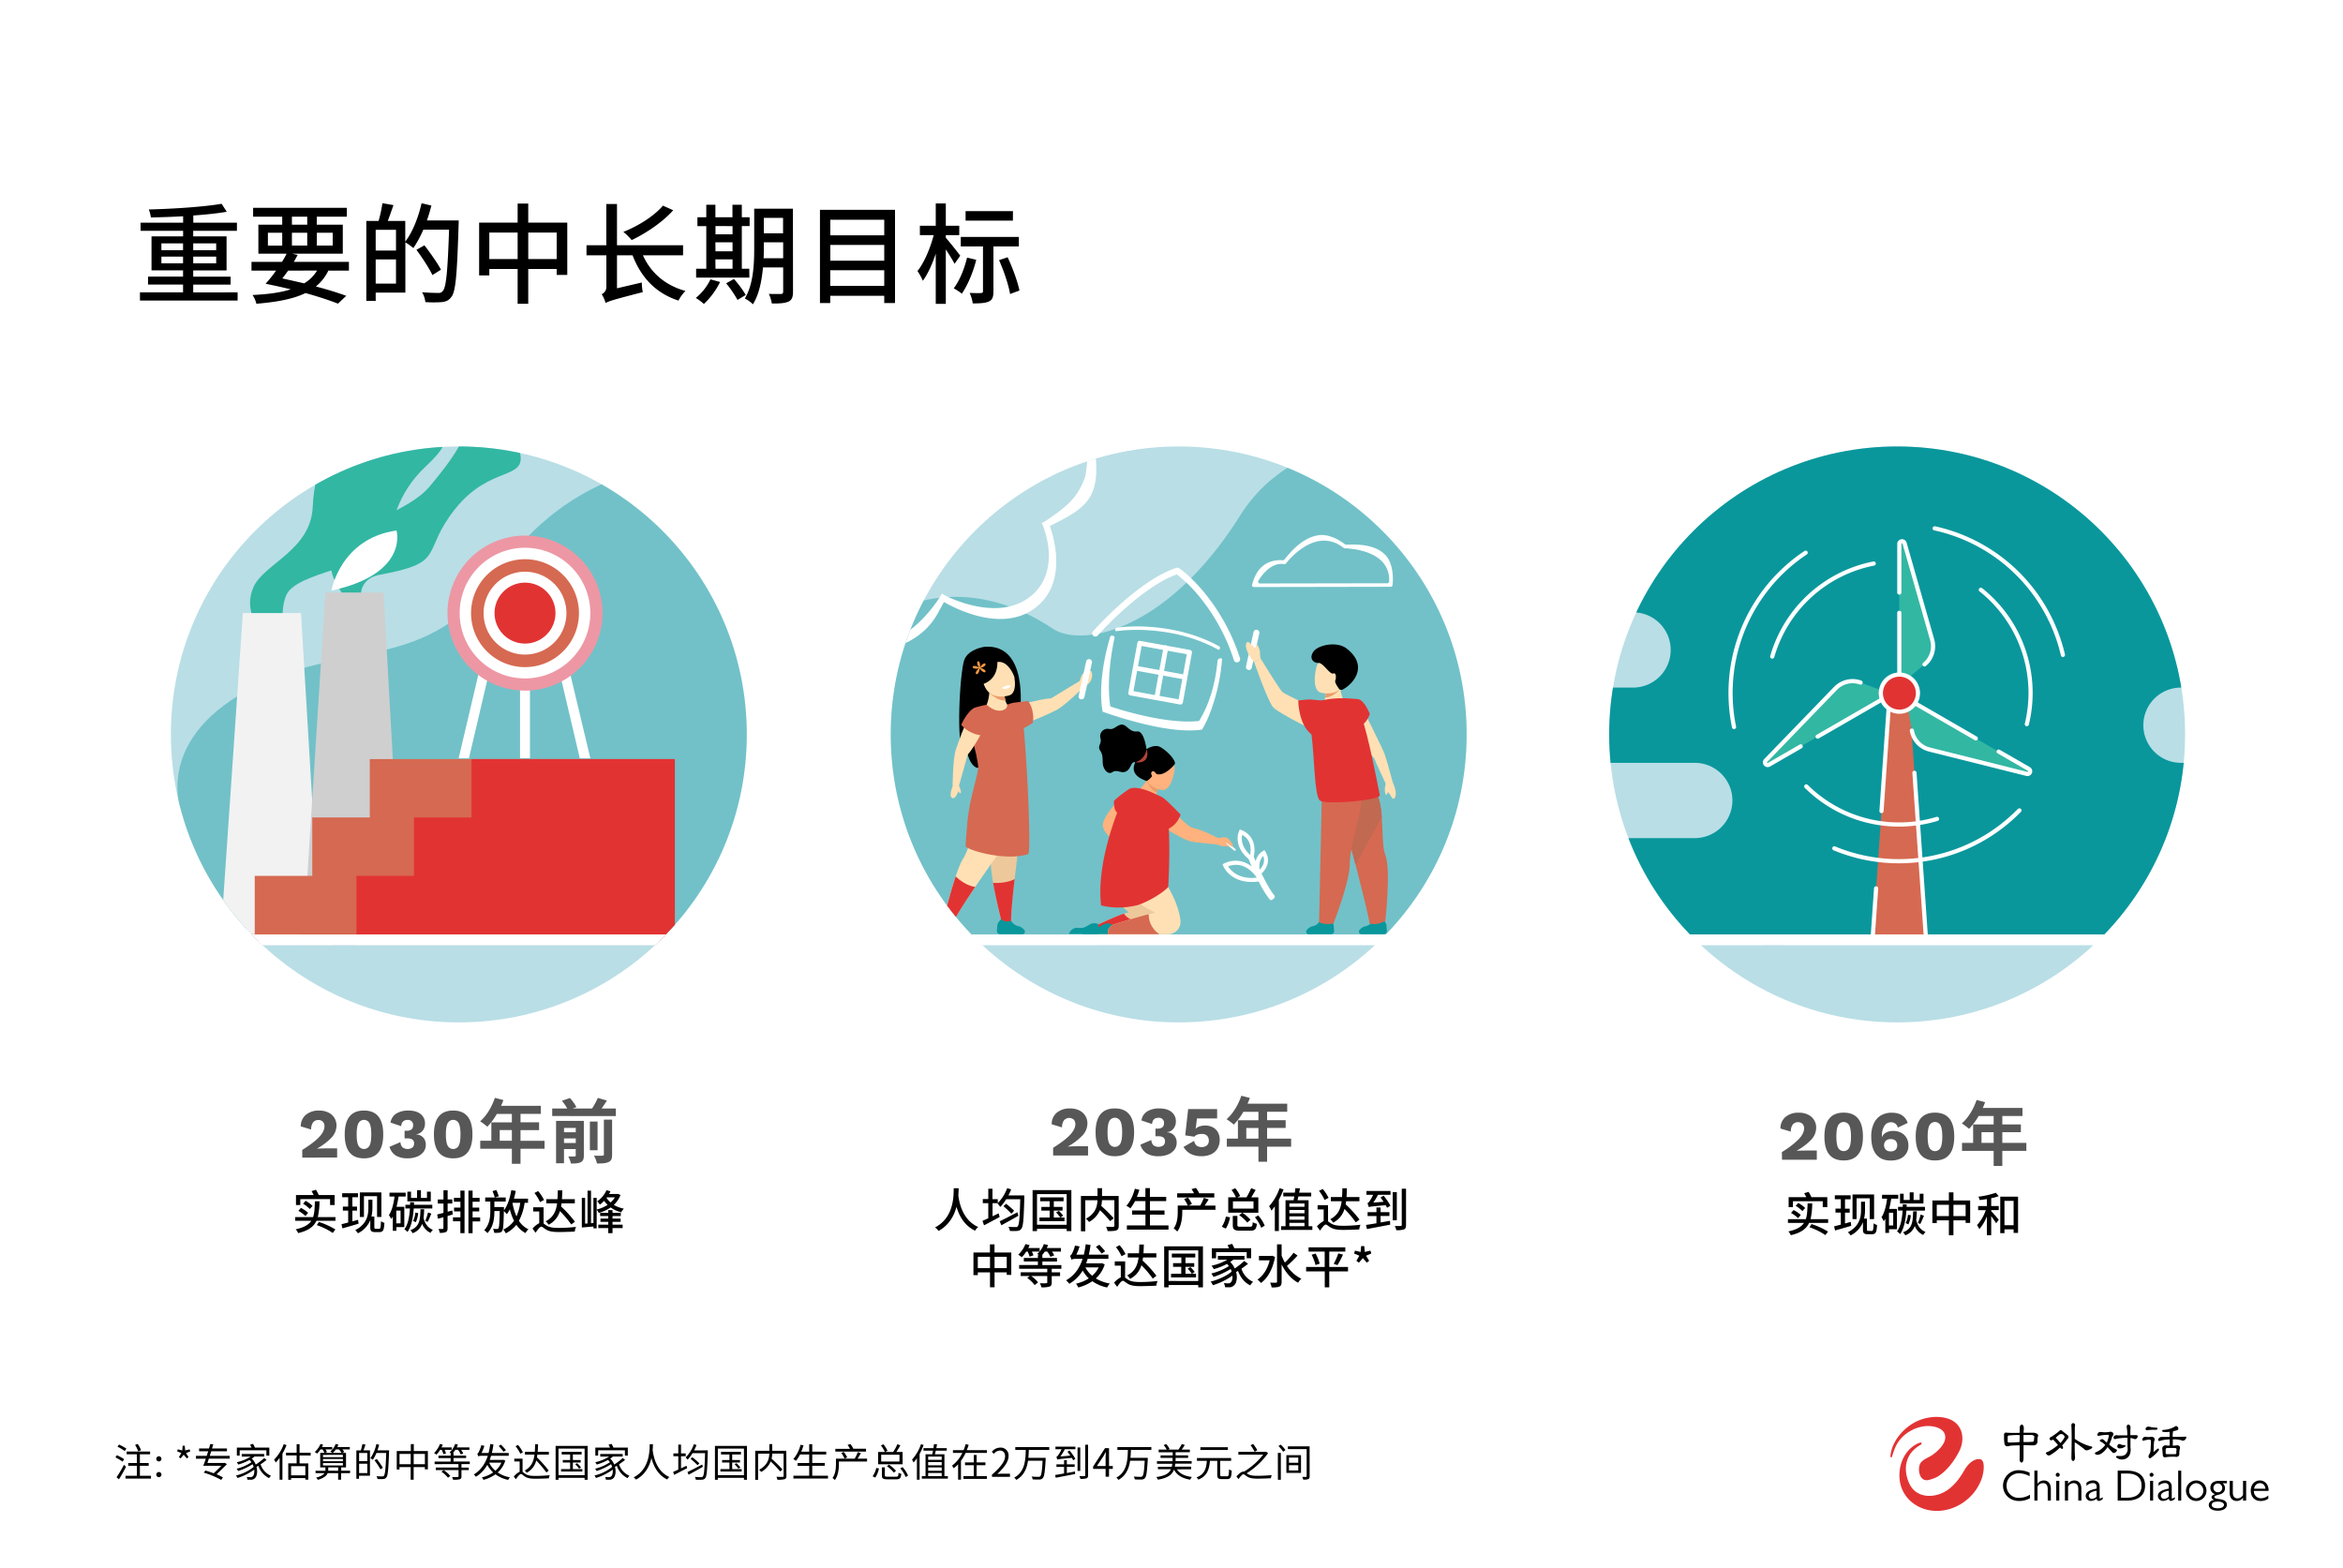 <?xml version="1.0" encoding="UTF-8"?> <svg xmlns="http://www.w3.org/2000/svg" xmlns:xlink="http://www.w3.org/1999/xlink" width="1500" height="1003.63" viewBox="0 0 1500 1003.63"><defs><clipPath id="a"><circle cx="1214.56" cy="470.17" r="184.35" fill="none"></circle></clipPath><clipPath id="b"><circle cx="754.6" cy="470.17" r="184.35" fill="none"></circle></clipPath><clipPath id="c"><circle cx="293.74" cy="470.17" r="184.35" fill="none"></circle></clipPath><clipPath id="d"><rect x="72.66" y="297.26" width="405.42" height="308.09" fill="none"></rect></clipPath></defs><rect x="-2477.48" y="-1394.41" width="6929.83" height="3837.58" fill="#fff"></rect><path d="M193.51,736.14q7.52-4.67,10.87-8.3c2.24-2.41,3.35-4.68,3.35-6.82a4.08,4.08,0,0,0-1-2.9,3.89,3.89,0,0,0-3-1.1,4,4,0,0,0-3.31,1.55,7.55,7.55,0,0,0-1.24,4.52l-6.61-2a9.37,9.37,0,0,1,3.31-7.47,12.66,12.66,0,0,1,8.34-2.66,12.91,12.91,0,0,1,6.26,1.38,9.11,9.11,0,0,1,3.73,3.53,9.29,9.29,0,0,1,1.22,4.63,11.32,11.32,0,0,1-3.13,7.7,38.11,38.11,0,0,1-9.47,7.15v0q3-.18,6-.18h7v5.89H193.51Z" fill="#575757"></path><path d="M220.69,726.25q0-15.32,12.33-15.31t12.33,15.31q0,15.3-12.33,15.29T220.69,726.25Zm15.91,7.1c.74-1.43,1.1-3.81,1.1-7.1s-.36-5.67-1.1-7.12a4,4,0,0,0-7.15,0q-1.11,2.18-1.11,7.12c0,3.29.37,5.67,1.11,7.1a4,4,0,0,0,7.15,0Z" fill="#575757"></path><path d="M269.29,713.19a7.42,7.42,0,0,1,2.79,6.08,7.21,7.21,0,0,1-1,3.85,6.31,6.31,0,0,1-2.3,2.27,5,5,0,0,1-2.32.72v.14a6.33,6.33,0,0,1,2.68.65,6,6,0,0,1,2.45,2.16,6.8,6.8,0,0,1,1,3.94,7.13,7.13,0,0,1-1.49,4.45,9.59,9.59,0,0,1-4.09,3,15.42,15.42,0,0,1-5.94,1.08,14.49,14.49,0,0,1-7.63-1.75,9.68,9.68,0,0,1-4.07-5.62l7-3a5,5,0,0,0,1.37,3.37,5.49,5.49,0,0,0,6.26.12,3.21,3.21,0,0,0,1.1-2.59,2.89,2.89,0,0,0-1.06-2.52,5.77,5.77,0,0,0-3.35-.77h-1.67v-4.9h1.31a4.65,4.65,0,0,0,3.15-.88,3.39,3.39,0,0,0,1-2.68,3.28,3.28,0,0,0-.92-2.49,3.6,3.6,0,0,0-2.59-.88q-3.78,0-4.14,4l-6.8-2.29a8.21,8.21,0,0,1,3.76-5.83,14.4,14.4,0,0,1,7.63-1.87C264.84,710.94,267.43,711.7,269.29,713.19Z" fill="#575757"></path><path d="M277.8,726.25q0-15.32,12.33-15.31t12.33,15.31q0,15.3-12.33,15.29T277.8,726.25Zm15.91,7.1c.73-1.43,1.1-3.81,1.1-7.1s-.37-5.67-1.1-7.12a4,4,0,0,0-7.16,0q-1.1,2.18-1.1,7.12c0,3.29.37,5.67,1.1,7.1a4,4,0,0,0,7.16,0Z" fill="#575757"></path><path d="M348.63,735.42H333.24v9.63H327.7v-9.63H307.45v-5.13h7.11V718.51H327.7v-5.4h-9.63A40.35,40.35,0,0,1,312,721.3a42,42,0,0,0-4.63-3.47c4.05-3.42,7.51-9.18,9.45-15l5.44,1.39a28.41,28.41,0,0,1-1.48,3.69h25.42v5.18H333.24v5.4h11.88v5H333.24v6.83h15.39Zm-20.93-5.13v-6.83h-7.78v6.83Z" fill="#575757"></path><path d="M394.26,709.64v4.82H353.53v-4.82h9.59a30.43,30.43,0,0,0-3.38-4.95l5.09-1.75a24.69,24.69,0,0,1,4.18,5.85l-2.47.85h12.51a50.4,50.4,0,0,0,3.69-6.79l5.8,1.71c-1.08,1.75-2.29,3.51-3.42,5.08ZM373.78,739.7c0,2.3-.45,3.55-2,4.32s-3.51.85-6.25.85a18.6,18.6,0,0,0-1.71-4.54c1.66.09,3.46.09,4.05,0s.72-.18.72-.72v-4h-7.52v9.09H356V717.56h17.77Zm-12.69-17.64v2.79h7.52v-2.79Zm7.52,9.68v-2.93h-7.52v2.93Zm13.95,4.63h-4.91V718h4.91Zm4.05-19.62h5.26v22.37c0,2.65-.49,4-2.29,4.81s-4.14.94-7.38.9a18.72,18.72,0,0,0-1.94-5c2.3.09,4.64.09,5.4,0s.95-.18.95-.81Z" fill="#575757"></path><path d="M214.77,779.15v2.36H202.6c-1.74,3.72-5.07,6.33-11.73,7.89a7.81,7.81,0,0,0-1.56-2.43c5.34-1.14,8.34-2.93,10-5.46H189v-2.36h11.43c.93-2.67,1.05-6,1.17-10.11h2.94a46.24,46.24,0,0,1-1.08,10.11Zm-22.52-7.71h-2.76v-6.39H200.8a28.57,28.57,0,0,0-1.35-2.52l2.82-.87a24.83,24.83,0,0,1,1.8,3.39h10.16v6.39h-2.91v-3.78H192.25Zm.39,1.85a19.75,19.75,0,0,1,4.62,3.13l-1.71,2.07a20.94,20.94,0,0,0-4.53-3.33Zm5.67.7A18.56,18.56,0,0,0,194,770.6l1.65-1.83a19,19,0,0,1,4.44,3.21Zm5.85,8.27a48.74,48.74,0,0,1,10.56,4.83L213,789.31a42.23,42.23,0,0,0-10.17-5Z"></path><path d="M229.57,783.37c-3.57,1.09-7.41,2.17-10.35,3l-.6-2.67c1.2-.26,2.67-.66,4.29-1.08V775h-3.42v-2.58h3.42v-6h-3.84v-2.55h10.11v2.55h-3.6v6h3V775h-3v6.89c1.2-.3,2.43-.66,3.66-1Zm13.11,3.3c.9,0,1.08-.8,1.22-4.92a5.63,5.63,0,0,0,2.2,1.08c-.3,4.68-.66,5.94-3.45,5.94h-2.46c-2.25,0-3.12-.63-3.12-2.85v-4.85a16.26,16.26,0,0,1-7.92,8.45,9.82,9.82,0,0,0-1.74-2c7.53-3.9,8.43-9.66,8.43-14.27V768h2.58v5.34a22.14,22.14,0,0,1-.63,5.46h1.86v6.86c0,.81.24,1,1,1ZM233,779.08h-2.64V763.34h13.8v15.74h-2.76V765.77H233Z"></path><path d="M255.16,766a62.06,62.06,0,0,1-1.32,6.57h5v13h-5.07v2.34h-2.31v-9.09c-.3.54-.63,1.08-1,1.59a16.1,16.1,0,0,0-1.47-2.51c1.92-2.88,3-7.26,3.6-11.91h-3.24v-2.46h10.38V766Zm1.29,9h-2.73v8.17h2.73Zm8.43-1.38c-.48,6.25-1.5,11.4-4,15.06a13.08,13.08,0,0,0-2-1.71c2.31-3.05,3.21-7.8,3.57-13.35h-2.91v-2.36h3l.06-1.68,2.49.15-.09,1.53h11.76v2.36Zm10.92-4.52h-15v-6.24h2.34v4H267v-4.89h2.49v4.89h3.87v-4h2.43Zm-4.26,5a50.59,50.59,0,0,1-.39,5.62c.9,3.59,2.76,6.38,6,7.58a8.06,8.06,0,0,0-1.5,1.95,10.47,10.47,0,0,1-5.4-5.78,9.85,9.85,0,0,1-6.09,6,7.49,7.49,0,0,0-1.44-1.92c5.73-2.19,6.3-6.15,6.48-13.41Zm-7.11,7.5a14.75,14.75,0,0,0,1.5-5.3l1.8.26a17.26,17.26,0,0,1-1.53,5.88Zm7.83,0a35.62,35.62,0,0,0,1.76-5.41l2.13.75c-.77,1.8-1.59,3.87-2.34,5.29Z"></path><path d="M289.87,777.44l-3.33,1v7.79c0,1.38-.3,2.1-1.08,2.49a9,9,0,0,1-3.93.51,9.21,9.21,0,0,0-.81-2.48c1.14,0,2.31,0,2.61,0s.54-.15.54-.54v-7l-3.51,1-.45-2.74,4-1v-6h-3.63v-2.58h3.63V762h2.67v5.85h3v2.58h-3v5.28l3-.79Zm4.86-15.24h2.67v27.23h-2.67v-7.59H290v-2.51h4.77v-3.79h-4.08v-2.46h4.08v-3.74h-4.17v-2.49h4.17Zm12.68,19.73h-4.85v7.56h-2.67V762.2h2.67v4.65h4.5v2.49h-4.5v3.74h4.25v2.46h-4.25v3.88h4.85Z"></path><path d="M335.86,770a35.23,35.23,0,0,1-3.63,11.54,14.65,14.65,0,0,0,6.08,5.43,9.94,9.94,0,0,0-1.88,2.4,15.9,15.9,0,0,1-5.85-5.28,20.47,20.47,0,0,1-6.78,5.46,10.47,10.47,0,0,0-1.59-2.43,16.22,16.22,0,0,0,6.84-5.61,35,35,0,0,1-2.64-7.34,20.93,20.93,0,0,1-1.92,3.15,15.35,15.35,0,0,0-1.92-2c-.18,8.61-.39,11.75-1.11,12.74a2.44,2.44,0,0,1-1.86,1.08,17.91,17.91,0,0,1-3.21.06,8.78,8.78,0,0,0-.72-2.55,23,23,0,0,0,2.55.12.85.85,0,0,0,.87-.42c.48-.63.69-3.38.84-11.06h-3.42c0,4.89-.6,10-4.44,14.12a11.15,11.15,0,0,0-2.07-1.83c3.45-3.78,3.9-8.31,3.9-12.36v-6h-3.27v-2.61h13.14v2.61h-7.26v3.51h6.12s0,.84,0,1.19l0,.91c2.34-3.06,3.87-7.89,4.7-12.9l2.86.45c-.33,1.71-.73,3.42-1.15,5h9V770Zm-19.11-3.42a32,32,0,0,0-1.44-4.08l2.46-.66a25,25,0,0,1,1.53,4Zm11.34,3.63a38.22,38.22,0,0,0,2.55,8.49,31,31,0,0,0,2.42-8.7h-4.88Z"></path><path d="M348,783.25c.54.37,1.14.84,2,1.38,2,1.24,4.59,1.45,7.95,1.45a95.42,95.42,0,0,0,10.82-.66,10,10,0,0,0-.8,3c-2,.12-7.23.29-10.11.29-3.78,0-6.27-.33-8.37-1.65-1.29-.77-2.28-1.77-2.94-1.77-.93,0-2.34,1.86-3.66,3.88l-1.95-2.67a14.23,14.23,0,0,1,4.29-3.46v-7.46h-3.87v-2.71H348Zm-2.28-13.7a26.75,26.75,0,0,0-3.57-5.82l2.37-1.23a26.12,26.12,0,0,1,3.75,5.7Zm20,14.33a67.49,67.49,0,0,0-7.26-8.57,14.2,14.2,0,0,1-7.26,8.75,8.73,8.73,0,0,0-1.86-2.22c4.92-2.48,6.66-6.51,7.32-11.48h-6.93v-2.7h7.17c.12-1.8.18-3.69.21-5.61H360c-.06,1.92-.12,3.81-.24,5.61H368v2.7h-8.51c-.09.66-.18,1.35-.3,2a72.13,72.13,0,0,1,8.88,9.75Z"></path><path d="M397.23,765a16.84,16.84,0,0,1-4.25,6.36,20.4,20.4,0,0,0,6.42,2.39,10.35,10.35,0,0,0-1.68,2.34,19.19,19.19,0,0,1-6.78-3.11,24.21,24.21,0,0,1-7.62,3.51,11.06,11.06,0,0,0-1.32-2.13v12h-2.07v-1.17l-7.44.63V766.85h2.1v16.49l1.56-.12v-21h2.22v20.85l1.56-.12V766.82H382v7.47a22.43,22.43,0,0,0,7-2.94,16,16,0,0,1-2.22-2.61,18.66,18.66,0,0,1-2.73,2.43,17.9,17.9,0,0,0-1.74-2.1,16.42,16.42,0,0,0,5.94-7.11l2.55.66a18.56,18.56,0,0,1-.84,1.74H395l.5-.09ZM392.14,784h6.47v2.21h-6.47v3.21h-2.73v-3.21h-6.36V784h6.36v-1.8h-5v-2.07h5v-1.66h-5.19v-2.06h5.19v-1.74h2.73v1.74h5.28v2.06h-5.28v1.66h5.18v2.07h-5.18Zm-3.84-17.16a12.52,12.52,0,0,0,2.64,2.94,14.93,14.93,0,0,0,2.73-3.27h-5.13Z"></path><path d="M1140.77,737.5a54.48,54.48,0,0,0,10.87-8.31q3.34-3.62,3.35-6.82a4.09,4.09,0,0,0-1-2.9,4.41,4.41,0,0,0-6.27.45,7.5,7.5,0,0,0-1.24,4.53l-6.62-2a9.41,9.41,0,0,1,3.31-7.47,12.71,12.71,0,0,1,8.35-2.66,12.87,12.87,0,0,1,6.25,1.38,9.14,9.14,0,0,1,3.74,3.53,9.32,9.32,0,0,1,1.22,4.63,11.37,11.37,0,0,1-3.13,7.7,38.74,38.74,0,0,1-9.47,7.16v0c2-.12,4-.18,6-.18h7v5.9h-22.27Z" fill="#575757"></path><path d="M1168,727.6q0-15.3,12.33-15.31t12.33,15.31q0,15.3-12.33,15.3T1168,727.6Zm15.91,7.11q1.1-2.16,1.1-7.11t-1.1-7.11a4,4,0,0,0-7.16,0q-1.1,2.16-1.1,7.11t1.1,7.11a4,4,0,0,0,7.16,0Z" fill="#575757"></path><path d="M1221.32,718.87l-6.35,3a4.25,4.25,0,0,0-4.5-3.41,4.73,4.73,0,0,0-4.09,2.36,11.33,11.33,0,0,0-1.58,6.37v.72h.09a5.66,5.66,0,0,1,2.66-2.91,9.54,9.54,0,0,1,4.54-1,10.5,10.5,0,0,1,5,1.15,8.42,8.42,0,0,1,3.45,3.24,9.36,9.36,0,0,1,1.23,4.84,8.91,8.91,0,0,1-3,7.11q-3,2.61-8.42,2.61-6,0-9.18-3.92t-3.19-11.38a19.21,19.21,0,0,1,1.69-8.53,11.42,11.42,0,0,1,4.61-5.11,13.41,13.41,0,0,1,6.75-1.67Q1219.07,712.29,1221.32,718.87Zm-14,11.36a4.23,4.23,0,0,0,0,5.8,4.33,4.33,0,0,0,3.08,1.06,4.41,4.41,0,0,0,3.13-1,4.44,4.44,0,0,0,0-5.85,4.41,4.41,0,0,0-3.13-1A4.33,4.33,0,0,0,1207.35,730.23Z" fill="#575757"></path><path d="M1226.45,727.6q0-15.3,12.33-15.31t12.33,15.31q0,15.3-12.33,15.3T1226.45,727.6Zm15.91,7.11q1.1-2.16,1.1-7.11t-1.1-7.11a4,4,0,0,0-7.16,0q-1.1,2.16-1.1,7.11t1.1,7.11a4,4,0,0,0,7.16,0Z" fill="#575757"></path><path d="M1297.28,736.78h-15.39v9.63h-5.54v-9.63H1256.1v-5.13h7.11V719.86h13.14v-5.4h-9.63a40.35,40.35,0,0,1-6.12,8.19,42,42,0,0,0-4.63-3.47c4-3.42,7.51-9.18,9.45-15l5.44,1.39a28.41,28.41,0,0,1-1.48,3.69h25.42v5.18h-12.91v5.4h11.88v4.95h-11.88v6.84h15.39Zm-20.93-5.13v-6.84h-7.78v6.84Z" fill="#575757"></path><path d="M1170.38,780.5v2.37H1158.2c-1.74,3.71-5.07,6.33-11.73,7.88a7.66,7.66,0,0,0-1.56-2.42c5.34-1.14,8.34-2.94,10-5.46h-10.26V780.5h11.43c.93-2.67,1-6,1.17-10.11h2.94a46.17,46.17,0,0,1-1.08,10.11Zm-22.53-7.71h-2.76V766.4h11.31a28.57,28.57,0,0,0-1.35-2.52l2.82-.87a24.83,24.83,0,0,1,1.8,3.39h10.17v6.39h-2.91V769h-19.08Zm.39,1.86a19.43,19.43,0,0,1,4.62,3.12l-1.71,2.07a21.62,21.62,0,0,0-4.53-3.33Zm5.67.69a18.83,18.83,0,0,0-4.32-3.39l1.65-1.83a19,19,0,0,1,4.44,3.21Zm5.85,8.28a48.51,48.51,0,0,1,10.56,4.83l-1.71,2.22a41.86,41.86,0,0,0-10.17-5Z"></path><path d="M1185.17,784.73c-3.57,1.08-7.41,2.16-10.35,3l-.6-2.67c1.2-.27,2.67-.66,4.29-1.08V776.3h-3.42v-2.58h3.42v-6h-3.84V765.2h10.11v2.55h-3.6v6h3v2.58h-3v6.9c1.2-.3,2.43-.66,3.66-1Zm13.11,3.3c.9,0,1.08-.81,1.23-4.92a5.53,5.53,0,0,0,2.19,1.08c-.3,4.68-.66,5.93-3.45,5.93h-2.46c-2.25,0-3.12-.62-3.12-2.84v-4.86a16.23,16.23,0,0,1-7.92,8.45,10,10,0,0,0-1.74-2c7.53-3.9,8.43-9.66,8.43-14.28v-5.28H1194v5.34a22.14,22.14,0,0,1-.63,5.46h1.86V787c0,.82.24,1,1,1Zm-9.69-7.59H1186V764.69h13.8v15.75H1197V767.12h-8.4Z"></path><path d="M1210.76,767.36a62.06,62.06,0,0,1-1.32,6.57h5v13h-5.07v2.34H1207V780.2c-.3.54-.63,1.08-1,1.59a16.66,16.66,0,0,0-1.47-2.52c1.92-2.88,3-7.26,3.6-11.91h-3.24V764.9h10.38v2.46Zm1.29,9h-2.73v8.16h2.73Zm8.43-1.38c-.48,6.24-1.5,11.39-4,15.06a12.06,12.06,0,0,0-2-1.71c2.31-3.06,3.21-7.8,3.57-13.35h-2.91v-2.37h3l.06-1.68,2.49.15-.09,1.53h11.76V775Zm10.92-4.53h-15v-6.24h2.34v4h3.87v-4.89h2.49v4.89H1229v-4h2.43Zm-4.26,5a50.4,50.4,0,0,1-.39,5.61c.9,3.6,2.76,6.39,6,7.59a8,8,0,0,0-1.5,1.94,10.41,10.41,0,0,1-5.4-5.78,9.89,9.89,0,0,1-6.09,6,7.49,7.49,0,0,0-1.44-1.92c5.73-2.19,6.3-6.15,6.48-13.41ZM1220,783a14.87,14.87,0,0,0,1.5-5.31l1.8.27a17.32,17.32,0,0,1-1.53,5.88Zm7.83-.06a36.67,36.67,0,0,0,1.77-5.4l2.13.75c-.78,1.8-1.59,3.87-2.34,5.28Z"></path><path d="M1261.31,768.53v14.34h-2.91v-1.62h-7.8v9.54h-2.91v-9.54h-7.77V783h-2.79V768.53h10.56v-5.22h2.91v5.22Zm-13.62,10v-7.26h-7.77v7.26Zm10.71,0v-7.26h-7.8v7.26Z"></path><path d="M1274.78,772.1h4.83v2.58h-4.83v.69c1.17,1.17,4.14,4.59,4.83,5.49l-1.68,2.28c-.6-1.08-2-3-3.15-4.59v12.2H1272v-12a29.27,29.27,0,0,1-4.83,8.13,13.89,13.89,0,0,0-1.47-2.58,27.84,27.84,0,0,0,5.61-9.57h-4.89V772.1H1272v-4.47c-1.56.27-3.15.45-4.62.63a11.07,11.07,0,0,0-.78-2.16,55.81,55.81,0,0,0,11.13-2.52l1.86,2.16a28.5,28.5,0,0,1-4.8,1.32Zm17.19-6v23.16h-2.85V787h-5.85v2.44h-2.7V766.07Zm-2.85,18.27v-15.6h-5.85v15.6Z"></path><path d="M674.22,734.79q7.51-4.68,10.87-8.3c2.23-2.41,3.35-4.69,3.35-6.82a4.07,4.07,0,0,0-1-2.9,4.42,4.42,0,0,0-6.28.45,7.48,7.48,0,0,0-1.24,4.52l-6.61-2a9.4,9.4,0,0,1,3.3-7.47,12.71,12.71,0,0,1,8.35-2.66,12.94,12.94,0,0,1,6.26,1.38,9.11,9.11,0,0,1,3.73,3.53,9.29,9.29,0,0,1,1.22,4.63,11.37,11.37,0,0,1-3.13,7.7,38.3,38.3,0,0,1-9.47,7.15v0q3-.18,6-.18h7v5.89H674.22Z" fill="#575757"></path><path d="M701.4,724.89q0-15.3,12.33-15.3t12.33,15.3q0,15.3-12.33,15.3T701.4,724.89ZM717.31,732q1.1-2.16,1.1-7.11t-1.1-7.11a4,4,0,0,0-7.16,0q-1.1,2.16-1.1,7.11t1.1,7.11a4,4,0,0,0,7.16,0Z" fill="#575757"></path><path d="M750,711.84a7.4,7.4,0,0,1,2.79,6.08,7.12,7.12,0,0,1-1,3.85,6.28,6.28,0,0,1-2.29,2.27,5.05,5.05,0,0,1-2.32.72v.13a6.39,6.39,0,0,1,2.68.66,6,6,0,0,1,2.45,2.16,6.79,6.79,0,0,1,1,3.93,7.14,7.14,0,0,1-1.49,4.46,9.73,9.73,0,0,1-4.09,3,15.42,15.42,0,0,1-5.94,1.08,14.44,14.44,0,0,1-7.63-1.75,9.66,9.66,0,0,1-4.07-5.63l7-3a5,5,0,0,0,1.37,3.37,5.48,5.48,0,0,0,6.25.12,3.19,3.19,0,0,0,1.11-2.59,2.91,2.91,0,0,0-1.06-2.52,5.79,5.79,0,0,0-3.35-.77h-1.67v-4.9h1.31a4.65,4.65,0,0,0,3.15-.88,3.43,3.43,0,0,0,1-2.68,3.24,3.24,0,0,0-.93-2.49,3.56,3.56,0,0,0-2.58-.88q-3.78,0-4.14,4l-6.8-2.29a8.18,8.18,0,0,1,3.76-5.83,14.38,14.38,0,0,1,7.63-1.87Q747.21,709.59,750,711.84Z" fill="#575757"></path><path d="M776.53,721.72a8,8,0,0,1,3.22,3.2,9.58,9.58,0,0,1,1.12,4.65,10.72,10.72,0,0,1-1.53,5.9A9.35,9.35,0,0,1,775.2,739a14.27,14.27,0,0,1-5.89,1.17,15.5,15.5,0,0,1-6.89-1.39,11.42,11.42,0,0,1-4.72-4.55l6.79-3.87a5.55,5.55,0,0,0,1.53,3,5.88,5.88,0,0,0,6.66-.09,4,4,0,0,0,1.22-3.15,4.31,4.31,0,0,0-1.17-3.1,4.72,4.72,0,0,0-3.38-1.08q-3.24,0-4.72,1.75l-5.85-.85L760.67,710h18.54v6H766.29l-.67,5.58c-.09.51-.17.87-.23,1.08h.05a5.92,5.92,0,0,1,2.52-1.55,10.75,10.75,0,0,1,3.6-.57A10.28,10.28,0,0,1,776.53,721.72Z" fill="#575757"></path><path d="M826.59,734.07H811.2v9.63h-5.54v-9.63H785.42v-5.13h7.1V717.16h13.14v-5.41H796a40.16,40.16,0,0,1-6.12,8.2,39.9,39.9,0,0,0-4.63-3.47c4.05-3.42,7.51-9.18,9.45-15l5.44,1.39a28.41,28.41,0,0,1-1.48,3.69h25.42v5.17H811.2v5.41h11.88v4.94H811.2v6.84h15.39Zm-20.93-5.13V722.1h-7.78v6.84Z" fill="#575757"></path><path d="M613.74,760.67c0,1.13-.06,2.7-.21,4.46.42,3.75,2.25,15.72,12.72,20.37a8.28,8.28,0,0,0-2,2.37c-7.05-3.33-10.32-9.93-11.91-15.3-1.5,5.64-4.68,11.7-11.46,15.45a8.64,8.64,0,0,0-2.31-2.22c12.27-6.36,11.94-20.34,12-25.13Z"></path><path d="M655.77,766.58c-.36,13.79-.69,18.5-1.89,20A3.17,3.17,0,0,1,651.3,788a36.22,36.22,0,0,1-4.8,0,6.29,6.29,0,0,0-.9-2.64c2.07.18,3.93.18,4.68.18a1.33,1.33,0,0,0,1.26-.48c.93-1,1.35-5.67,1.62-17.33h-9a29.27,29.27,0,0,1-3.78,4.94,17.34,17.34,0,0,0-1.83-2.27l.15-.16h-3.27v8.4l3.9-1.86.66,2.31c-3.45,1.86-7.14,3.84-10,5.34l-1-2.88c1-.42,2.31-1,3.72-1.65v-9.66h-3.51v-2.64h3.51V761h2.67v6.66h3.42v2.52a26.59,26.59,0,0,0,6-9.56l2.55.8a39.78,39.78,0,0,1-1.74,3.84h10.14ZM652,778.3c-3.75,2.13-7.83,4.41-10.92,6.09L640,781.84c2.79-1.32,7.23-3.6,11.31-5.76ZM647.52,777a63.38,63.38,0,0,0-5.1-4.8l1.68-1.59a59.26,59.26,0,0,1,5.16,4.5Z"></path><path d="M685.89,761.87v26.24h-3v-1.47h-19v1.47h-2.82V761.87Zm-3,22.19V764.45h-19v19.61Zm-1.41-4.62v2.31h-16v-2.31H672V775h-5.31v-2.37H672V769h-6.09v-2.46h15V769h-6.27v3.63h5.61V775h-5.61v4.44h4.14a19.12,19.12,0,0,0-2.67-3.27l1.77-1a21.16,21.16,0,0,1,2.79,3.12l-1.83,1.11Z"></path><path d="M716.22,784.69c0,1.65-.39,2.49-1.5,2.94s-3,.51-5.61.51a11.2,11.2,0,0,0-1-2.82c2,.09,4,.09,4.56.06s.75-.18.75-.72V768.31h-7.92a24,24,0,0,1-.48,3.69,90,90,0,0,1,8,7.92l-2.28,1.83a71.81,71.81,0,0,0-6.54-7,16,16,0,0,1-7,7.53,10,10,0,0,0-2-2.1c6.24-3.3,7.26-8,7.41-11.82h-7.8v19.86h-2.79V765.62h10.62v-5h2.88v5h10.65Z"></path><path d="M748.08,784.48v2.7H721.44v-2.7h11.88v-6.9h-8.55v-2.66h8.55v-6h-6.66a26.16,26.16,0,0,1-3,4.64,17.87,17.87,0,0,0-2.55-1.68c2.43-2.55,4.32-6.66,5.43-10.85l2.88.66c-.45,1.52-1,3.06-1.56,4.49h5.43v-5.57h2.88v5.57h10.44v2.74H736.2v6h9.33v2.66H736.2v6.9Z"></path><path d="M778.14,774.49H756.9v1.41c0,3.63-.54,9-3.21,12.51a12.05,12.05,0,0,0-2.31-2c2.34-3.15,2.61-7.5,2.61-10.59v-4.08h6.45a23.48,23.48,0,0,0-2.37-4.1l2.43-1a20.8,20.8,0,0,1,2.58,4.13l-2.13,1h7.44a31.84,31.84,0,0,0,2.31-4.92l3.09,1c-.87,1.35-1.74,2.79-2.55,3.93h6.9Zm-.75-7.89H753.63v-2.67H764.4a16.25,16.25,0,0,0-1.59-2.69l2.82-.75a17.62,17.62,0,0,1,2.13,3.44h9.63Z"></path><path d="M782.19,785.32a18.08,18.08,0,0,0,2.64-6.51l2.64.48a19.88,19.88,0,0,1-2.7,7.23Zm4.14-9v-9.86h4.89a21.87,21.87,0,0,0-2.79-4.68l2.37-1.11a18.69,18.69,0,0,1,3.12,5l-1.74.84H798a44.71,44.71,0,0,0,3-5.88l2.88,1.17c-.9,1.55-1.89,3.26-2.82,4.71h4.53v9.86Zm13.89,9c1.41,0,1.65-.42,1.8-2.88a8.73,8.73,0,0,0,2.64,1c-.36,3.54-1.26,4.41-4.26,4.41h-6.27c-3.93,0-4.89-.78-4.89-3.57v-5.88h2.94v5.85c0,.93.33,1.08,2.19,1.08Zm-10.89-11.58H802.5v-4.65H789.33Zm9.18,8.94a25.84,25.84,0,0,0-5.16-4.77l2-1.56a25.87,25.87,0,0,1,5.22,4.53Zm7-4.59a23.49,23.49,0,0,1,4.17,6.54L807.45,786a25.16,25.16,0,0,0-4.05-6.72Z"></path><path d="M821.73,761.45a53.57,53.57,0,0,1-3,6.63v20h-2.58V772.27a30.57,30.57,0,0,1-2.19,2.76,14.32,14.32,0,0,0-1.47-2.85,33,33,0,0,0,6.69-11.51ZM840.18,785v2.37h-20V785H823V768.37h5.13c.15-.71.33-1.58.48-2.45h-7.05v-2.41h7.41c.15-1,.27-2,.33-2.88l2.94.12c-.15.87-.33,1.83-.51,2.76h7.71v2.41h-8.19c-.18.87-.39,1.74-.6,2.45h7.11V785Zm-14.73-14.55v2.13h9.69v-2.13Zm9.69,4.14h-9.69v2.13h9.69Zm-9.69,4.08v2.19h9.69v-2.19Zm0,6.33h9.69v-2.16h-9.69Z"></path><path d="M850.23,781.9c.54.36,1.14.84,2,1.38,2,1.23,4.59,1.44,7.95,1.44a93.34,93.34,0,0,0,10.83-.66,9.92,9.92,0,0,0-.81,3c-2,.12-7.23.3-10.11.3-3.78,0-6.27-.33-8.37-1.65-1.29-.78-2.28-1.77-2.94-1.77-.93,0-2.34,1.86-3.66,3.87l-2-2.67a14.18,14.18,0,0,1,4.29-3.45v-7.47h-3.87v-2.7h6.66ZM848,768.2a26.8,26.8,0,0,0-3.57-5.83l2.37-1.22a25.84,25.84,0,0,1,3.75,5.69Zm20,14.33a66.8,66.8,0,0,0-7.26-8.57,14.23,14.23,0,0,1-7.26,8.75,8.73,8.73,0,0,0-1.86-2.22c4.92-2.49,6.66-6.51,7.32-11.49h-6.93v-2.7h7.17c.12-1.8.18-3.68.21-5.6h2.91c-.06,1.92-.12,3.8-.24,5.6h8.25V769h-8.52c-.09.67-.18,1.35-.3,2a72.07,72.07,0,0,1,8.88,9.75Z"></path><path d="M883.89,782.59c2-.33,4-.69,6-1.05L890,784c-5.28,1-10.92,2.07-14.88,2.82l-.6-2.64c1.8-.24,4.17-.63,6.69-1.08v-4.62h-5.67V776h5.67v-3h2.64v3h5.67v2.43h-5.67Zm-9.06-20.15h15.39v2.43h-8a33.39,33.39,0,0,1-3.06,5l6.63-.51c-.66-1-1.32-1.91-2-2.73l2-1.17a39.59,39.59,0,0,1,4.38,6.4L888,773.21a16.9,16.9,0,0,0-.87-1.66c-8.85.75-10,.91-10.8,1.23a24,24,0,0,0-.9-2.55c.48-.11.93-.63,1.44-1.35a27.22,27.22,0,0,0,2.22-4h-4.29Zm19.41,18.77h-2.61v-18h2.61ZM900.15,761v23.21c0,1.59-.36,2.4-1.32,2.82a13.67,13.67,0,0,1-4.89.51,9.83,9.83,0,0,0-1-2.7c1.68.06,3.33.06,3.81,0s.66-.15.66-.66V761Z"></path><path d="M647.43,801.83v14.33h-2.91v-1.62h-7.8v9.54h-2.91v-9.54H626v1.77h-2.79V801.83h10.56v-5.22h2.91v5.22Zm-13.62,10v-7.26H626v7.26Zm10.71,0v-7.26h-7.8v7.26Z"></path><path d="M673.32,812.26v2.25h5.34v2.4h-5.34v4.14c0,1.47-.36,2.22-1.47,2.61a16.31,16.31,0,0,1-5.13.45,10.26,10.26,0,0,0-1-2.61c1.8.06,3.57.06,4.08,0s.66-.12.66-.54v-4.08H660.15a19.49,19.49,0,0,1,4.41,4.05l-2.16,1.77a21.91,21.91,0,0,0-4.77-4.59l1.62-1.23h-5.79v-2.4h17v-2.25h-18v-2.37h12v-2.28h-9V805.3h9v-1.8h.72c-.42-.29-.84-.57-1.17-.75a9.67,9.67,0,0,0,1.5-1.5h-4.89a18.51,18.51,0,0,1,1,2.34l-2.4.93a23.79,23.79,0,0,0-1.32-3.27H657a22.21,22.21,0,0,1-2.82,3.58,15,15,0,0,0-2.31-1.59,18.4,18.4,0,0,0,4.62-6.82l2.67.7c-.24.63-.54,1.22-.84,1.83h7.26v2.22a15.23,15.23,0,0,0,2.7-4.75l2.7.63c-.24.66-.51,1.27-.81,1.9h9.06v2.3h-5.73a16.26,16.26,0,0,1,1.41,2.37l-2.4,1a19.77,19.77,0,0,0-2-3.37h-1.65a19.23,19.23,0,0,1-1.71,2.25h.18v1.8h9.36v2.31h-9.36v2.28H679.5v2.37Z"></path><path d="M707.25,809.42a20.06,20.06,0,0,1-5.7,9,25.81,25.81,0,0,0,9,3.27,11.24,11.24,0,0,0-1.77,2.52,24.8,24.8,0,0,1-9.45-4,29,29,0,0,1-9,4,10.85,10.85,0,0,0-1.5-2.43,25.31,25.31,0,0,0,8.22-3.39,21.39,21.39,0,0,1-3.9-5,24.16,24.16,0,0,1-8.58,8.46,11.83,11.83,0,0,0-2.07-2.22c5.37-3.06,8.64-7.74,10.59-13.74h-4c-1.74,0-2.85.21-3.12.57-.18-.59-.63-1.88-.93-2.58.42-.09.78-.54,1.17-1.2a23.15,23.15,0,0,0,2-5.27l2.94.5a30.75,30.75,0,0,1-2.1,5.31h4.83a62.09,62.09,0,0,0,1.2-6.68l3.09.48a60.42,60.42,0,0,1-1.08,6.2h12.51l0,2.67H696.33c-.3,1-.63,2-1,2.86h9.48l.54-.13Zm-12.39,1.94a17.84,17.84,0,0,0,4.35,5.34,16.6,16.6,0,0,0,4.17-5.34Zm10.41-8.85a56.57,56.57,0,0,0-3.66-4.34l2.19-1.3a53.64,53.64,0,0,1,3.72,4.17Z"></path><path d="M720.27,817.9c.54.36,1.14.84,2,1.38,2,1.23,4.59,1.44,8,1.44a93.34,93.34,0,0,0,10.83-.66,9.92,9.92,0,0,0-.81,3c-2,.12-7.23.3-10.11.3-3.78,0-6.27-.33-8.37-1.65-1.29-.78-2.28-1.77-2.94-1.77-.93,0-2.34,1.86-3.66,3.87l-1.95-2.67a14.18,14.18,0,0,1,4.29-3.45v-7.47h-3.87v-2.7h6.66ZM718,804.2a26.8,26.8,0,0,0-3.57-5.83l2.37-1.22a25.84,25.84,0,0,1,3.75,5.69Zm20,14.33a66.8,66.8,0,0,0-7.26-8.57,14.23,14.23,0,0,1-7.26,8.75,8.73,8.73,0,0,0-1.86-2.22c4.92-2.49,6.66-6.51,7.32-11.49H722v-2.7h7.17c.12-1.8.18-3.68.21-5.6h2.91c-.06,1.92-.12,3.8-.24,5.6h8.25V805h-8.52c-.09.67-.18,1.35-.3,2a72.07,72.07,0,0,1,8.88,9.75Z"></path><path d="M770.13,797.87v26.24h-3v-1.47h-19v1.47h-2.82V797.87Zm-3,22.19V800.45h-19v19.61Zm-1.41-4.62v2.31h-16v-2.31h6.51V811H751v-2.37h5.31V805h-6.09v-2.46h15V805h-6.27v3.63h5.61V811h-5.61v4.44H763a19.12,19.12,0,0,0-2.67-3.27l1.77-1a21.16,21.16,0,0,1,2.79,3.12l-1.83,1.11Z"></path><path d="M799,809.08c-1.29,1-2.76,2.1-4.23,3.12a13.65,13.65,0,0,0,7.5,8.4,9.55,9.55,0,0,0-1.83,2.25c-3.69-1.71-6.3-5.07-7.86-9.24l-1.2.72c1,3.72.24,7.29-1.38,8.55a4.06,4.06,0,0,1-3.24,1.2,24.27,24.27,0,0,1-2.49-.06,6.77,6.77,0,0,0-.75-2.61c1.05.09,2,.15,2.67.15a2.1,2.1,0,0,0,1.8-.66c.72-.6,1.17-2.22,1-4.26a43.93,43.93,0,0,1-12.48,6.12,10,10,0,0,0-1.47-2.31c4.74-1.11,10.5-3.78,13.47-6.39a12.75,12.75,0,0,0-.63-1.68,49.88,49.88,0,0,1-11,5.07,13.52,13.52,0,0,0-1.41-2.19,37.47,37.47,0,0,0,11.25-4.71,12.33,12.33,0,0,0-1.17-1.44,40.75,40.75,0,0,1-8.46,3.36,13.51,13.51,0,0,0-1.47-2.22,33.71,33.71,0,0,0,10.17-3.83h-6.09V804h17v2.41h-7.11a19.41,19.41,0,0,1-2,1.46,12.86,12.86,0,0,1,2.88,4.17,48.29,48.29,0,0,0,6.12-4.8Zm-20.49-3.57h-2.7v-6.39h11a18.47,18.47,0,0,0-.93-2l2.91-.84a18.73,18.73,0,0,1,1.41,2.79H801v6.39h-2.85v-3.87H778.53Z"></path><path d="M816.27,804.64c-1.41,7.89-4.77,13.65-9,16.71a11.12,11.12,0,0,0-2.25-2.19c3.63-2.4,6.45-6.72,7.83-12.3H806V804h7.86l.51-.12Zm14.43-.84a81.81,81.81,0,0,1-6.78,6.6,23.2,23.2,0,0,0,9.21,8.22,10.85,10.85,0,0,0-2.07,2.55c-4.47-2.37-8-6.6-10.56-11.67v11c0,1.71-.36,2.61-1.38,3.09s-2.61.63-5,.63a12.75,12.75,0,0,0-1-3.12c1.68.09,3.24.09,3.75.06s.69-.15.69-.66V796.61h2.94v7.16a29.36,29.36,0,0,0,2.1,4.48,48,48,0,0,0,5.55-6.28Z"></path><path d="M863,813.91H851v10.2h-2.88v-10.2H836.19v-2.82h11.88v-9.84H837.75v-2.72h23.52v2.72H851v9.84h12Zm-20.76-11.42a29.82,29.82,0,0,1,2.64,6.47l-2.67.9a32.84,32.84,0,0,0-2.49-6.6Zm11.61,6.62a40.5,40.5,0,0,0,2.94-6.74l3,.8a57.56,57.56,0,0,1-3.51,6.72Z"></path><path d="M868.35,807.17l1.92-3.28-3.39-1.43.6-1.84,3.6.88.33-3.79h2l.33,3.75,3.6-.84.6,1.84-3.39,1.43,2,3.28-1.56,1.13-2.49-2.91-2.49,2.91Z"></path><circle cx="293.74" cy="470.17" r="184.35" fill="#b9dee6"></circle><circle cx="754.6" cy="470.17" r="184.35" fill="#b9dee6"></circle><circle cx="1214.56" cy="470.17" r="184.35" fill="#b9dee6"></circle><g clip-path="url(#a)"><path d="M1068.58,603.56q-4.32-4.9-8.29-10.11a22.26,22.26,0,0,0-17.67-8.72h-33.74a24.09,24.09,0,0,1-24.09-24.1h0a24.09,24.09,0,0,1,24.09-24.09H1085a24.1,24.1,0,0,0,24.1-24.09h0a24.1,24.1,0,0,0-24.1-24.1H958.77a24.09,24.09,0,0,1-24.1-24.09h0a24.09,24.09,0,0,1,24.1-24.09h86.73a24.09,24.09,0,0,0,24.09-24.09h0A24.09,24.09,0,0,0,1045.5,392H998.28a24.08,24.08,0,0,1-24.09-24.09h0a24.08,24.08,0,0,1,24.09-24.09h61.93a22.28,22.28,0,0,0,16-6.77,196,196,0,0,1,312,43.38,22.24,22.24,0,0,0,19.5,11.55c14.64,0,35.79,0,35.79,0a24.1,24.1,0,0,1,24.09,24.1h0a24.1,24.1,0,0,1-24.09,24.09h-47.23a24.09,24.09,0,0,0-24.09,24.09h0a24.09,24.09,0,0,0,24.09,24.09h78.06a24.1,24.1,0,0,1,24.1,24.1h0a24.1,24.1,0,0,1-24.1,24.09h-56.86A22.26,22.26,0,0,0,1397,550.16a196.22,196.22,0,0,1-33.4,53.4Z" fill="#09979c" fill-rule="evenodd"></path><path d="M1426.75,602.23H1142.64a1.34,1.34,0,1,0,0,2.67h284.11a1.34,1.34,0,1,0,0-2.67Z" fill="#fff" fill-rule="evenodd"></path><path d="M1128.39,602.23H1012.56a1.34,1.34,0,0,0,0,2.67h115.83a1.34,1.34,0,0,0,0-2.67Z" fill="#fff" fill-rule="evenodd"></path><path d="M1222,442.15h-12.08l-11.22,161.31h34.51L1222,442.15Z" fill="#d66951" fill-rule="evenodd"></path><path d="M1208.58,442.06l-5.36,77a1.34,1.34,0,1,0,2.67.19l5.35-77a1.33,1.33,0,1,0-2.66-.18Z" fill="#fff" fill-rule="evenodd"></path><path d="M1231.77,602.13l-7.46-107.29a1.33,1.33,0,1,1,2.66-.19l7.56,108.72a1.31,1.31,0,0,1-.35,1,1.36,1.36,0,0,1-1,.43h-34.51a1.35,1.35,0,0,1-1.33-1.43l2.42-34.8a1.34,1.34,0,0,1,2.67.19l-2.32,33.37Z" fill="#fff" fill-rule="evenodd"></path><path d="M1218.78,436.4a1.72,1.72,0,0,1-2.83-1.32V348.19a1.72,1.72,0,0,1,3.38-.47c4.75,16.62,13.29,46.52,17.65,61.76a15.18,15.18,0,0,1-4.87,15.82l-13.33,11.1Z" fill="#32b7a3" fill-rule="evenodd"></path><path d="M1217.28,435.08V392.44a1.34,1.34,0,1,0-2.67,0v42.64a1.34,1.34,0,0,0,2.67,0Z" fill="#fff" fill-rule="evenodd"></path><path d="M1217.28,379.23v-31a.39.39,0,0,1,.34-.38.39.39,0,0,1,.43.27c4.74,16.62,13.29,46.53,17.64,61.77a13.8,13.8,0,0,1-4.44,14.42,1.33,1.33,0,0,0,1.71,2.05,16.47,16.47,0,0,0,5.3-17.2c-4.35-15.25-12.9-45.15-17.64-61.77a3.06,3.06,0,0,0-6,.84v31a1.34,1.34,0,1,0,2.67,0Z" fill="#fff" fill-rule="evenodd"></path><path d="M1221,450.61a1.71,1.71,0,0,1,.71-1.71,1.74,1.74,0,0,1,1.85-.08l75.25,43.44a1.73,1.73,0,0,1-1.28,3.17l-62.32-15.6A15.17,15.17,0,0,1,1224,467.7C1223,461.88,1221.76,454.8,1221,450.61Z" fill="#32b7a3" fill-rule="evenodd"></path><path d="M1222.93,450l41.38,23.89a1.34,1.34,0,0,0,1.33-2.32l-41.37-23.89a1.34,1.34,0,0,0-1.34,2.32Z" fill="#fff" fill-rule="evenodd"></path><path d="M1278.89,482.28l19.29,11.14a.39.39,0,0,1,.17.48.41.41,0,0,1-.46.24l-62.31-15.6a13.83,13.83,0,0,1-10.27-11.06,1.33,1.33,0,1,0-2.63.45,16.49,16.49,0,0,0,12.25,13.2l62.31,15.6a3.06,3.06,0,0,0,2.28-5.62L1280.23,480a1.34,1.34,0,0,0-1.83.49,1.33,1.33,0,0,0,.49,1.82Z" fill="#fff" fill-rule="evenodd"></path><path d="M1207.52,443a1.73,1.73,0,0,1,.27,3.12l-75.25,43.44a1.72,1.72,0,0,1-2.1-2.69l44.66-46.17a15.19,15.19,0,0,1,16.14-3.69c5.55,2.05,12.28,4.53,16.28,6Z" fill="#32b7a3" fill-rule="evenodd"></path><path d="M1207.06,444.24a.38.38,0,0,1,.25.33.37.37,0,0,1-.19.37L1163,470.4a1.35,1.35,0,0,0-.48,1.83,1.33,1.33,0,0,0,1.82.49l44.1-25.47a3,3,0,0,0,1.52-2.91,3.07,3.07,0,0,0-2-2.61,1.34,1.34,0,0,0-.92,2.51Z" fill="#fff" fill-rule="evenodd"></path><path d="M1152.1,476.7c-7.69,4.45-14.78,8.54-20.23,11.68a.38.38,0,0,1-.47-.6l44.66-46.17a13.85,13.85,0,0,1,14.72-3.36,1.34,1.34,0,0,0,.92-2.51,16.52,16.52,0,0,0-17.56,4l-44.66,46.17a3.06,3.06,0,0,0,3.73,4.78L1153.44,479a1.34,1.34,0,1,0-1.34-2.32Z" fill="#fff" fill-rule="evenodd"></path><circle cx="1215.95" cy="443.73" r="11.87" fill="#e23333"></circle><path d="M1216,430.52a13.21,13.21,0,1,0,13.2,13.21,13.22,13.22,0,0,0-13.2-13.21Zm0,2.68a10.54,10.54,0,1,1-10.54,10.53A10.54,10.54,0,0,1,1216,433.2Z" fill="#fff" fill-rule="evenodd"></path><path d="M1267.29,378.59a83.05,83.05,0,0,1,29,84.67,1.33,1.33,0,1,0,2.59.63,85.7,85.7,0,0,0-29.94-87.4,1.34,1.34,0,0,0-1.66,2.1Z" fill="#fff" fill-rule="evenodd"></path><path d="M1239.6,523a83.08,83.08,0,0,1-82.27-20.5,1.33,1.33,0,1,0-1.88,1.89,85.68,85.68,0,0,0,84.92,21.17,1.34,1.34,0,1,0-.77-2.56Z" fill="#fff" fill-rule="evenodd"></path><path d="M1135.9,420.69a83.17,83.17,0,0,1,63.92-58.61,1.33,1.33,0,1,0-.51-2.62,85.84,85.84,0,0,0-66,60.49,1.34,1.34,0,0,0,.91,1.66,1.35,1.35,0,0,0,1.66-.92Z" fill="#fff" fill-rule="evenodd"></path><path d="M1238.45,339.56a106.67,106.67,0,0,1,80.94,80,1.33,1.33,0,0,0,2.6-.6,109.35,109.35,0,0,0-83-82,1.34,1.34,0,1,0-.57,2.61Z" fill="#fff" fill-rule="evenodd"></path><path d="M1291.77,517.93a106.43,106.43,0,0,1-116.78,24,1.34,1.34,0,1,0-1,2.47,109.14,109.14,0,0,0,119.72-24.58,1.34,1.34,0,1,0-1.91-1.87Z" fill="#fff" fill-rule="evenodd"></path><path d="M1111.43,465.06a106.55,106.55,0,0,1,45.31-110.13,1.33,1.33,0,0,0-1.48-2.22,109.26,109.26,0,0,0-46.45,112.89,1.34,1.34,0,1,0,2.62-.54Z" fill="#fff" fill-rule="evenodd"></path></g><g clip-path="url(#b)"><path d="M1056.47,598.71l-527.89-.16s-52.93-56.83-29.06-125.35c.32-.91.65-1.83,1-2.75a130.33,130.33,0,0,1,16.11-29.78c24.3-34,50.47-51,76-56.52,1-.21,1.89-.4,2.83-.57,28.18-5.15,55.46,3.55,78.43,18.8,16.83,11.17,61.76,3.74,104.17-49.81.66-.83,1.32-1.67,2-2.53q7.1-9.21,14-20.2,2.57-4.08,5.45-7.8c1.37-1.77,2.79-3.47,4.26-5.12,73.44-82.29,271.88-19.69,233.62,128.62C1018,520.77,1096.45,523.51,1056.47,598.71Z" fill="#09979c" opacity="0.4"></path><path d="M714.6,404.07a.93.93,0,0,1-.64-1,1.21,1.21,0,0,1,.83-1.23,106.88,106.88,0,0,1,21.17-.53c11.43.74,28.46,3.52,44.66,12.51a1.18,1.18,0,0,1,.34,1.44c-.21.57-.72.85-1.13.62-16-8.88-32.83-11.62-44.13-12.36a106.27,106.27,0,0,0-20.89.52Z" fill="#fff"></path><path d="M791.51,424a2,2,0,0,1-1.57-1.38,123.89,123.89,0,0,0-23.35-42.19,88.47,88.47,0,0,0-13.18-12.71c-23,8.07-50.39,38.81-50.67,39.12a2,2,0,1,1-3-2.69,232,232,0,0,1,17.42-17.27c13.65-12.18,25.77-20,36-23.36a2.05,2.05,0,0,1,1.77.25c.27.18,6.65,4.56,14.66,13.88a127.75,127.75,0,0,1,24.25,43.71,2,2,0,0,1-1.3,2.57A2.14,2.14,0,0,1,791.51,424Z" fill="#fff"></path><path d="M755.49,451l-31.91-5.8a1.53,1.53,0,0,1-1.23-1.78l5.81-31.91a1.53,1.53,0,0,1,1.78-1.23l31.91,5.81a1.53,1.53,0,0,1,1.23,1.78l-5.81,31.9A1.53,1.53,0,0,1,755.49,451Zm-29.85-8.54,28.9,5.26,5.26-28.9-28.91-5.26Z" fill="#fff"></path><path d="M758.4,435l-31.91-5.81a1.53,1.53,0,0,1,.54-3L758.94,432a1.53,1.53,0,0,1-.54,3Z" fill="#fff"></path><path d="M740.28,448.21a1.54,1.54,0,0,1-1.23-1.78l5.81-31.91a1.53,1.53,0,1,1,3,.55L742.06,447A1.53,1.53,0,0,1,740.28,448.21Z" fill="#fff"></path><path d="M742.46,465.65q-6.32-1.14-13.45-3c-12.46-3.16-22.25-6.74-22.35-6.77l-.77-.29-.13-.81c-1.83-11.2-.28-23.71,1.35-32.23a140,140,0,0,1,3.63-14.83,1.17,1.17,0,0,1,1.48-.77l.72.24a1,1,0,0,1,.62,1.11c-1,4.41-5.46,25.51-2.76,43.91,5.5,1.94,36.3,11.69,56.87,9.33,1.7-3,9.63-15.1,11.78-38.29a2,2,0,0,1,2.17-1.84h0a.79.79,0,0,1,.73.86,122.71,122.71,0,0,1-7,32.3,72.36,72.36,0,0,1-5.46,11.94l-.36.56-.65.09C762,468.11,753.12,467.59,742.46,465.65Z" fill="#fff"></path><path d="M814.66,575.9a1.31,1.31,0,0,1-1.84-.17h0a64.43,64.43,0,0,1-7-11.41c-5.16.69-12.11.48-17.7-3.82a16.21,16.21,0,0,1-5-6.1l-.47-1.16,1.14-.51.14-.06a16,16,0,0,1,15.17.54,19.8,19.8,0,0,1,2.24,1.49q-.9-2.12-2-4.8c-5.27-4.36-6.69-8.87-6.95-11.92a12.41,12.41,0,0,1,.83-5.87l.52-1.14,1.16.48a12.58,12.58,0,0,1,7.89,9.2,19,19,0,0,1-.14,7.84c.35.81.78,1.77,1.26,2.83a10.35,10.35,0,0,1,4.51-6.47l1.09-.61.65,1.07c3.35,5.44,1,10.61-2.53,13.89,3.29,6.64,6.11,11.47,8.19,14h0a1.3,1.3,0,0,1-.17,1.83Zm-9.15-14.16.49-.07-.08-.16Zm-19.27-7.17a14.8,14.8,0,0,0,3.64,3.95c3.79,2.87,8.74,4,14.72,3.33C802.07,558.2,795.72,551.13,786.24,554.57ZM808.71,548c-1.26,1.26-3.07,4-2.24,8.75v0C808.14,555,810.28,551.84,808.71,548Zm-13.44-13.52c-.53,2.32-.79,7.51,5.06,12.78C801,543.81,801.14,537.67,795.27,534.47Z" fill="#fff"></path><path d="M698.37,429.51c-1-.45-3.69,4-4.29,4.2s.21-2.08-.52-2.58-2.42,4.89-2.42,4.89c-1.2.62-18.16,11-18.16,11-7.08.38-24.74,5.41-24.74,5.41s-6.68,7.5-1.19,10.73,23.29-5.78,28.78-8.33,18.32-15.34,18.32-15.34C700.55,436.64,699.42,430,698.37,429.51Z" fill="#ffe0b4"></path><path d="M630.29,414.06s-10.25,1.35-12.94,8.32-5.78,55.2,0,61.58c0,0,.37-6,.88-7.28,0,0,1.14,12.27,6.93,14.76s27.94-36.61,27.94-36.61S658.51,411.87,630.29,414.06Z"></path><path d="M649.59,562.76c-1.52,13.26-2.6,24.78-2.18,28l-6.12-.74h-.08a1.32,1.32,0,0,1,0-.18h0a.19.19,0,0,1,0-.08c-.45-1.76-3.11-12.44-5-22.43-.13-.7-.26-1.4-.38-2.09-1-5.87-1.72-11.26-1.41-14.15.94-8.51-7.68-43.59.27-46.67s21.45,8.07,21.45,8.07S652.19,540.14,649.59,562.76Z" fill="#edc89b"></path><path d="M653.91,525.75s-16.59,23-29.58,42c-.1.16-.21.31-.31.46-7.43,10.9-13,19.92-14.11,22.88l-6.28-1s4.22-17,8-28.5v0l.18-.53c1.67-5,3.37-9.32,4.82-11.46,4.81-7.08,13.63-42.11,22.09-41.1S653.91,525.75,653.91,525.75Z" fill="#ffe0b4"></path><path d="M648.28,424.19c-.1-.17-4.27-6.76-12.07-8.08A11.53,11.53,0,0,0,623,425.84c-1,6.36,0,14.6,10.39,17.57Z"></path><path d="M646.37,452.54l-11.75,7-3-8.27a25.77,25.77,0,0,0,1.75-7.83,31.91,31.91,0,0,0-.19-7l10.22,4.44a18.25,18.25,0,0,0-.25,2.29,16.18,16.18,0,0,0,.51,5.28A7.31,7.31,0,0,0,646.37,452.54Z" fill="#ffe0b4"></path><path d="M643.7,448.47c-5.64.21-10.29-5.06-10.29-5.06l9.78-.22A16.18,16.18,0,0,0,643.7,448.47Z" fill="#ea9c68"></path><path d="M646.22,445.16s-11,3.68-15.46-5c-4.79-9.36-.66-16.66,3.12-17.38,7.54-1.43,12.14,1.19,13.67,4.17S652.31,443.19,646.22,445.16Z" fill="#ffe0b4"></path><path d="M641.46,440.42s.54,1.13,3.46.29c0,0,2.45-.7,2.08-2A8.16,8.16,0,0,0,641.46,440.42Z" fill="#fff"></path><path d="M661.23,462.69a22.56,22.56,0,0,0,.24-3.19,17.1,17.1,0,0,0-.36-3.67,16,16,0,0,0-3-7.13c-6.54,1.1-9.46.73-12.48,2.2l-.87-.09c.16,1.75-.36,3.39-3.39,4-4,.8-7.69-1.86-9.64-3.66a41.19,41.19,0,0,0-7.7,2.06,6.62,6.62,0,0,0-4,7l.75,5.58L625,483.18c.32,2.23,1.55,6.94,1.19,9.17-.51,3.39-2,8.69-3.42,14.71v0a131.92,131.92,0,0,0-3.43,19c-.76,8.85-1.28,15.75-1.12,15.87,3.19,3.07,26.75,9.37,40,4.82,1.32-.44.68-24.16-.51-47.2-.69-12.66-1.52-25.12-2.3-33.43h0A41,41,0,0,0,661.23,462.69Z" fill="#d66951"></path><path d="M638.5,423.81s1,10.35-8.78,14c-3.9,1.45-5.93-14.35,2.22-17.51s16.21.59,17.17,6.11.23,6.67.23,6.67S645.52,422.6,638.5,423.81Z"></path><path d="M647.41,590.72l-6.12-.74-.12-.19h0a.19.19,0,0,1,0-.08c-.45-1.76-3.11-12.44-5-22.43-.13-.7-.26-1.4-.38-2.09,1.6.11,8.55.36,13.8-2.43C648.07,576,647,587.54,647.41,590.72Z" fill="#e23333"></path><path d="M647.34,589.5a7.24,7.24,0,0,0,4.28,3.33,7,7,0,0,1,4.21,2.62,1.65,1.65,0,0,1-1.34,2.62H640.22a2.12,2.12,0,0,1-2-2.35c.11-1.05.23-2.28.28-3.23.12-2.06,2.38-3.92,2.38-3.92a13.94,13.94,0,0,0,2.68,1.27A10.11,10.11,0,0,0,647.34,589.5Z" fill="#09979c"></path><path d="M631.9,462.67s0-9.78-6.2-8.2-11.56,19.4-13.65,25.07-2.19,23.8-2.19,23.8-2.67,6.44-.3,7.53,3.82-4.48,4.17-4.34.55,2,1.31,1c.63-.81-1.09-4.62-1.09-4.62h0c.91-3.07,5.62-19.85,5.62-19.85C624.32,477.81,631.9,462.67,631.9,462.67Z" fill="#ffe0b4"></path><path d="M625.74,425.24c-.34-1.39,0-1.77.39-1.88s.88.1,1.22,1.49a4.94,4.94,0,0,1-.2,2.72A5,5,0,0,1,625.74,425.24Z" fill="#f99746"></path><path d="M628.94,425.35c1.15-.87,1.61-.76,1.89-.39s.26.85-.88,1.71a5,5,0,0,1-2.57.91A4.92,4.92,0,0,1,628.94,425.35Z" fill="#f99746"></path><path d="M624.59,426.4c-1.41-.25-1.77.07-1.85.52s.15.87,1.56,1.12a5.06,5.06,0,0,0,2.7-.37A5,5,0,0,0,624.59,426.4Z" fill="#f99746"></path><path d="M625.14,429.59c-.7,1.26-.52,1.7-.11,1.92s.87.14,1.56-1.12a5,5,0,0,0,.52-2.67A5,5,0,0,0,625.14,429.59Z" fill="#f99746"></path><path d="M629.86,428.45c1.19.8,1.23,1.28,1,1.66s-.72.52-1.91-.28a5,5,0,0,1-1.69-2.14A5,5,0,0,1,629.86,428.45Z" fill="#f99746"></path><path d="M626.53,427.55a.61.61,0,1,1,.6.6A.6.6,0,0,1,626.53,427.55Z" fill="#ffb93e"></path><path d="M624.33,567.79c-.1.16-.21.31-.31.46-7.43,10.9-13,19.92-14.11,22.88l-6.28-1s4.22-17,8-28.5v0l.18-.53C614.31,563.43,619,567.08,624.33,567.79Z" fill="#e23333"></path><path d="M610.68,589.44a6.84,6.84,0,0,0,4.16,3.39,7,7,0,0,1,4.22,2.62,1.65,1.65,0,0,1-1.34,2.62H603.44a2.11,2.11,0,0,1-2-2.35c.11-1.05.23-2.28.28-3.23.12-2.06,2.35-3.91,2.35-3.91a14.54,14.54,0,0,0,2.71,1.26A10.32,10.32,0,0,0,610.68,589.44Z" fill="#09979c"></path><path d="M629.2,470.85A20.19,20.19,0,0,1,615.38,464s6.19-14.16,12.63-10.69S633.67,467.33,629.2,470.85Z" fill="#d66951"></path><path d="M692,447.68h0a1.89,1.89,0,0,1-1.44-2.25l4.81-22a1.9,1.9,0,0,1,2.25-1.44h0a1.91,1.91,0,0,1,1.44,2.25l-4.81,22A1.89,1.89,0,0,1,692,447.68Z" fill="#fff"></path><path d="M799.15,428.88h0a1.9,1.9,0,0,1-1.44-2.25l4.81-22a1.9,1.9,0,0,1,2.25-1.44h0a1.89,1.89,0,0,1,1.44,2.25l-4.81,22A1.89,1.89,0,0,1,799.15,428.88Z" fill="#fff"></path><path d="M869.61,448.24s15.4,30.3,17,35,5,17.54,5,17.54l-4.59.62s-6.4-13.58-6.86-15.11-9.71-10.92-11.3-15.52S869.61,448.24,869.61,448.24Z" fill="#ffe0b4"></path><path d="M878.62,589.76a6.5,6.5,0,0,1-4.08,3.09,7,7,0,0,0-4.23,2.59,1.65,1.65,0,0,0,1.33,2.63H885.9a2.06,2.06,0,0,0,2-2.26c-.11-1-.22-2.28-.27-3.23-.1-2.06-2.16-3.71-2.16-3.71Z" fill="#09979c"></path><path d="M886.9,589.52c-6.27,3.5-10.14,1.52-10.14,1.52-.27-3.26-4.43-20-8.92-37.45-5.49-21.34-11.49-43.72-11.49-43.72s12.75-11.32,22-5.15c4.28,2.85,5.65,10.23,6.25,18.24.69,9.32.33,19.5,2.29,24.37C890.55,556.38,886.9,589.52,886.9,589.52Z" fill="#d66951"></path><path d="M884.61,523l-16.77,30.63c-5.49-21.34-11.49-43.72-11.49-43.72s12.75-11.32,22-5.15C882.64,507.57,884,515,884.61,523Z" fill="#c16951"></path><path d="M847.28,451.86l10.64,4.9,2.38-8.26a25.69,25.69,0,0,1-2.2-7.55,31.53,31.53,0,0,1-.25-6.81l-9.71,5a16.52,16.52,0,0,1,.39,2.22,15.91,15.91,0,0,1-.17,5.19C848,448.11,847.62,449.8,847.28,451.86Z" fill="#ffe0b4"></path><path d="M848.36,446.53c5.52-.15,9.74-5.58,9.74-5.58l-9.57.39A15.91,15.91,0,0,1,848.36,446.53Z" fill="#ea9c68"></path><path d="M845.69,443.46s11,2.9,14.81-5.85c4.09-9.45-.4-16.34-4.14-16.8-7.46-.93-11.79,1.92-13.1,4.92S839.61,441.91,845.69,443.46Z" fill="#ffe0b4"></path><path d="M844.07,424.38c-2.92.23-6.42-2.75-3.11-7.33,3-4.18,14.94-6.71,21.16-1.88,14.48,11.24,4,22.93-2.56,26.27a1.89,1.89,0,0,1-2.4-.59c-1.11-1.55-2.77-4.11-2.32-5.16.65-1.55.74-5.34-1.34-4.53S847,424.15,844.07,424.38Z"></path><path d="M844.84,589.76a6.5,6.5,0,0,1-4.08,3.09,7,7,0,0,0-4.23,2.59,1.65,1.65,0,0,0,1.33,2.63h14.26a2.06,2.06,0,0,0,2-2.26c-.11-1-.22-2.28-.27-3.23-.1-2.06-2.17-3.71-2.17-3.71Z" fill="#09979c"></path><path d="M844.49,590.38s3.43,2,9.21.8c0,0,9.85-25.17,10.43-37,0-.48,0-.93,0-1.36-.2-11.14,10.08-40.15,7.31-46.09s-25.19,2.67-25.19,2.67l-.45,20.21Z" fill="#d66951"></path><path d="M851.52,513.59c-3.19-.12-5.59-.45-6.46-1.07-3.54-2.54-3.55-27.55-5.37-41.71-.2-1.54-.42-2.95-.66-4.18-2.54-12.65,1-18.4,6.64-18.11,0,0,15-3.73,21,.42,5.27,3.63,11.55,33.92,16.68,60.06C883.88,511.63,862.75,514,851.52,513.59Z" fill="#e23333"></path><path d="M846.85,455.77s-24.1-11-26-12.92-13.64-21-13.64-21l-4.32,1.94s8.55,24.52,12,28.76,32,17.87,32,17.87Z" fill="#ffe0b4"></path><path d="M807.24,421.89a10.78,10.78,0,0,1-.57-3.76c.12-1.83-1.57-6-2.3-5.49s.1,1.91-.85,2-3.94-4.4-5-3.59-1.37,2.74.11,6.23a26.9,26.9,0,0,0,4.25,6.54Z" fill="#ffe0b4"></path><path d="M887,500.42a9.31,9.31,0,0,1-.26,3.31c-.47,1.54.14,5.4.85,5.13s.3-1.64,1.13-1.54,2.46,4.53,3.5,4.05,1.71-2.06,1.15-5.32a23.24,23.24,0,0,0-2.3-6.41Z" fill="#ffe0b4"></path><path d="M847.86,448.81s-5.9-.81-8.27-1c-2.18-.22-8.44.63-8.44.63s-.06,14.73,8.2,21.54l10.22,1.75Z" fill="#e23333"></path><path d="M859.66,447s8.65.22,10.3.7c3.82,1.13,7,9.38,7,9.38s-2.35,7.14-6.56,7.38S859.66,447,859.66,447Z" fill="#e23333"></path><path d="M802.72,375.81a1.16,1.16,0,0,1-1.07-1.63h0c.08-.18,1.26-5.76,4.7-9.76,4.32-5,9.88-6.07,14.91-5.76a1.14,1.14,0,0,0,1-.42c2.63-3.19,10.85-14.11,22-15.6,5.72-.77,11.75,2,16.81,5.79a1.19,1.19,0,0,0,.65.23c3.5.12,18.12-1.46,25.67,7.15,3.75,4.27,4.92,12.35,4.09,18.84h0a1.17,1.17,0,0,1-1.15,1ZM820.41,361c-7,0-12.21,6.56-14.78,10.75a1.16,1.16,0,0,0,1,1.77l81.54-.14a1.16,1.16,0,0,0,1.16-1.1,16.81,16.81,0,0,0-4-12.26c-7.76-8.85-24.23-9-24.39-9h0a1.25,1.25,0,0,1-.71-.25h0c-4.72-3.7-9.8-5.21-15.11-4.5-12.14,1.63-21.71,14.29-21.8,14.42h0a1.18,1.18,0,0,1-1.11.46h0A10.73,10.73,0,0,0,820.41,361Z" fill="#fff"></path><path d="M791,544.39h0a.63.63,0,0,0-.08-.87l-7.18-5.94a.62.62,0,0,0-.87.08h0a.62.62,0,0,0,.08.87l7.18,6A.62.62,0,0,0,791,544.39Z" fill="#fff"></path><path d="M723,505s-18.61,17.6-16.88,24.23,8.38,8.66,8.38,8.66Z" fill="#ffb27d"></path><path d="M715.58,520.51a5.28,5.28,0,0,0,1,.34C720.5,521.44,723,505,723,505s-8.24,5.57-9.8,7.82C713.16,512.82,712.78,518.84,715.58,520.51Z" fill="#e23333"></path><path d="M742.24,585.75c.47,4.66-8.14,12.32-12.8,12.32H699l1.28-2.2,2.15-3.66s11.16-5.35,17.14-7.3a10,10,0,0,1,3.11-.72s-17.82-15.06-14.75-26.9c1.52-5.78,21.13-4.75,21.13-4.75S740.28,568.09,742.24,585.75Z" fill="#edc89b"></path><path d="M700.26,595.87l2.15-3.66s11.16-5.35,17.14-7.3a10.5,10.5,0,0,0,7.3,4.47C731.59,589.81,707.28,594.56,700.26,595.87Z" fill="#e23333"></path><path d="M702.74,597.92l-18.32-.06a5.41,5.41,0,0,1,6.05-3.85c4.8.66,6.32-2.61,9.35-2.92s3.52.95,3.52.95Z" fill="#09979c"></path><path d="M711.27,598.07,693,598a5.42,5.42,0,0,1,6-3.86c4.81.66,6.32-2.61,9.35-2.92s3.53,1,3.53,1Z" fill="#09979c"></path><path d="M742.4,509.62s16.91,20,21.69,20.55,16.58,6.77,16.58,6.77l-1,3.74s-14.34-1.29-17.94-2.16-23.56-11.5-23.83-15.88S732.38,511,742.4,509.62Z" fill="#ffb27d"></path><path d="M738.08,508.79a12.62,12.62,0,0,1,8.08,3.16c3.72,3.3,9.64,9.48,9.64,9.48A15.33,15.33,0,0,1,741,532.25C729.05,532.37,730.35,510.62,738.08,508.79Z" fill="#e23333"></path><path d="M739.63,512.33l-10.7.5.82-7.84a23.06,23.06,0,0,0,4.46-5.64,28.88,28.88,0,0,0,2.55-5.69l6.53,7.56A15.56,15.56,0,0,0,742.2,503a14.76,14.76,0,0,0-1.65,4.46C740.31,508.89,740.06,510.46,739.63,512.33Z" fill="#ffb27d"></path><path d="M740.55,507.43c-4.63-2-6.34-8.08-6.34-8.08l8,3.62A14.76,14.76,0,0,0,740.55,507.43Z" fill="#ea9c68"></path><path d="M743.88,505.75s-10.34-1.32-10.55-10.06c-.23-9.42,5.95-13.72,9.28-12.82,6.65,1.77,9.34,5.68,9.42,8.68S749.57,506.52,743.88,505.75Z" fill="#ffb27d"></path><path d="M755.75,589.46a7.94,7.94,0,0,1-8,8.61H709.31a7.73,7.73,0,0,1,.4-3.43,12.81,12.81,0,0,1,2.15-2.43s15.51-5,23.56-6.94a19.75,19.75,0,0,1,4.42-.84s-31.13-15.54-27.42-26c2-5.66,24.83-5.9,24.83-5.9S753.84,571.76,755.75,589.46Z" fill="#ffe0b4"></path><path d="M747.9,567.89c-5.19,5.3-16,10.76-20.45,11.76a50.13,50.13,0,0,1-5.94,1,47.15,47.15,0,0,1-16.59-1c-1.63-14.15,1.24-29.5,4.35-41v0c1.67-6.22,3.43-11.36,4.54-14.55,4.39-12.4,9.13-19,9.13-19,6-3.31,21.21,5.5,21.21,5.5C751,518.38,747.9,567.89,747.9,567.89Z" fill="#e23333"></path><path d="M778.92,537s5.05-1.85,7-.44,4.22,5.58,3.46,5.58c-1.19,0-3.57-2.66-4.65-2.34s3.09,1.83,2.44,2.21-1.74-.43-2.82-.33a5,5,0,0,1-3.26-.41c-1.12-.64-4.37-.82-4.37-.82Z" fill="#ffb27d"></path><path d="M752,489.34s-6.27,7.89-11.67,6.17c0,0-1.55-2.62-2.8-1.56s0,2.43,0,2.87-3.1,3.61-3.7,3.11-11.37-3.07-7-12,11.83-11.37,15.36-10S753.61,486.89,752,489.34Z"></path><path d="M742.31,598.07h-33a7.73,7.73,0,0,1,.4-3.43,12.81,12.81,0,0,1,2.15-2.43s15.51-5,23.56-6.94A15,15,0,0,0,742.31,598.07Z" fill="#d66951"></path><path d="M734.21,481.25s-1.28-13.59-6.26-13-6.68-4.65-9.9-4.37-4.72,3.44-8,2.77a4.75,4.75,0,0,0-5.55,5.92c1.07,3.55-2.14,4.88-.21,7.87s1.49,4.95,1.72,8.37,3.21,7.53,6.2,5.48,5.82,1.35,9-.61,2.77-6.43,5.7-5.69S734.21,481.25,734.21,481.25Z"></path><path d="M734,479.61a9.77,9.77,0,0,1-7.17,8.36s4.74.84,6.73-1.9S734,479.61,734,479.61Z" fill="#b2443b"></path><path d="M700.16,284.22c-1.39.26-2.77.54-4.16.84.43,6-.11,17.47-1.85,21.79-4.44,11-9.45,16.53-25.5,27.16l-1.72.8.76,1.75c.12.36,12.69,29.51-8.67,45.78s-54-1.09-54.31-1.29L603,379.94l-1,1.79c-.16.24-14.71,24.63-35,29.14a28.85,28.85,0,0,1-5.88.69c-.52,1.34-1,2.69-1.47,4,5.11.27,13.92-1.21,16-2.06,21.17-8.52,24.88-22.15,28.71-28.09,7.53,4.34,37.39,19.73,58.4,3.75,20.77-15.79,12-44.93,9.37-52.43,13.51-6.81,23.74-11.67,27.84-23.27C703.18,304.18,701.7,291.74,700.16,284.22Z" fill="#fff"></path><path d="M1000.83,602.23H716.72a1.34,1.34,0,1,0,0,2.67h284.11a1.34,1.34,0,1,0,0-2.67Z" fill="#fff" fill-rule="evenodd"></path><path d="M702.47,602.23H586.64a1.34,1.34,0,0,0,0,2.67H702.47a1.34,1.34,0,0,0,0-2.67Z" fill="#fff" fill-rule="evenodd"></path></g><g clip-path="url(#c)"><path d="M166.7,403.59s-11.16-12.37-4.47-27.63,36.81-23.5,38-51.63C201.3,297,214.14,280,214.14,280l66.79-2.79s13,1.49-7.81,20.84-20.47,37.58-27.54,51-55.44,17.12-62.14,31.63S187.91,412,166.7,403.59Z" fill="#32b7a3"></path><path d="M226.94,389.54c0-1.11-24-22.45-11.68-38.87S260.47,328.61,275,311.5s18.76-25.67,18.76-25.67,35.4-13.49,39.2,4.18-19.19,7.81-41.5,35.72-4.94,34.32-48,42.14c-19.47,3.53-10.51,24.62-10.51,24.62Z" fill="#32b7a3"></path><path d="M116.45,520.86s-19.18-45.19,41.66-78.75S273.84,433,319.64,366s113.29-68.72,113.29-68.72,114.7-4.06,85.4,68.72-2.52,87.84-15.91,181.61-44.37,47.72-44.37,47.72H424.56L111,594.47Z" fill="#09979c" opacity="0.4"></path><polygon points="205.28 602.67 141.09 602.67 155.47 392.49 192.7 392.49 205.28 602.67" fill="#f2f2f2"></polygon><polygon points="258.13 605.36 193.95 605.36 208.32 379.31 245.55 379.31 258.13 605.36" fill="#cfcfcf"></polygon><g clip-path="url(#d)"><rect x="15.74" y="710.26" width="130.2" height="38.53" fill="#63bfec"></rect><rect x="52.57" y="672.87" width="130.2" height="38.53" fill="#63bfec"></rect><rect x="89.41" y="635.49" width="130.2" height="38.53" fill="#63bfec"></rect><rect x="126.24" y="598.1" width="130.2" height="38.53" fill="#d66951"></rect><rect x="163.08" y="560.72" width="130.2" height="38.53" fill="#d66951"></rect><rect x="199.91" y="523.33" width="130.2" height="38.53" fill="#d66951"></rect><rect x="236.74" y="485.95" width="130.2" height="38.53" fill="#d66951"></rect><polygon points="432.05 485.94 301.85 485.94 301.85 523.33 265.01 523.33 265.01 560.72 228.18 560.72 228.18 598.1 191.34 598.1 191.34 635.49 154.51 635.49 154.51 672.87 117.67 672.87 117.67 710.26 80.84 710.26 80.84 748.78 432.05 748.78 432.05 485.94" fill="#e23333"></polygon><rect x="109.39" y="602.67" width="368.69" height="62.38" fill="#b9dee6"></rect><path d="M511.32,602.23H227.21a1.34,1.34,0,1,0,0,2.67H511.32a1.34,1.34,0,1,0,0-2.67Z" fill="#fff" fill-rule="evenodd"></path><path d="M213,602.23H97.13a1.34,1.34,0,0,0,0,2.67H213a1.34,1.34,0,0,0,0-2.67Z" fill="#fff" fill-rule="evenodd"></path></g><rect x="159.64" y="598.19" width="273.49" height="6.87" fill="#fff"></rect></g><path d="M253.84,339.62s8.24,27.6-41.68,38.47C212.16,378.09,217.92,344.7,253.84,339.62Z" fill="#fff"></path><polygon points="377.93 485.42 371.18 485.42 356.55 423.12 362.73 421.67 377.93 485.42" fill="#fff"></polygon><polygon points="293.62 485.42 300.21 485.42 314.84 423.12 308.66 421.67 293.62 485.42" fill="#fff"></polygon><rect x="332.94" y="415.96" width="6.34" height="69.46" fill="#fff"></rect><path d="M385.73,392.49a49.62,49.62,0,1,1-49.61-49.62A49.61,49.61,0,0,1,385.73,392.49Z" fill="#ed97a4"></path><path d="M377.93,392.49a41.82,41.82,0,1,1-41.81-41.82A41.81,41.81,0,0,1,377.93,392.49Z" fill="#fff"></path><path d="M370.65,392.49A34.54,34.54,0,1,1,336.12,358,34.53,34.53,0,0,1,370.65,392.49Z" fill="#d66951"></path><path d="M362.63,392.49A26.52,26.52,0,1,1,336.12,366,26.51,26.51,0,0,1,362.63,392.49Z" fill="#fff"></path><path d="M355.61,392.49A19.5,19.5,0,1,1,336.12,373,19.49,19.49,0,0,1,355.61,392.49Z" fill="#e23333"></path><path d="M78.46,935.7a29.58,29.58,0,0,0-4.6-2.72l1-1.38a35.13,35.13,0,0,1,4.65,2.53Zm2.23,3.3c-1.33,2.63-3.08,5.73-4.53,8l-1.55-1.27a73.11,73.11,0,0,0,4.73-8Zm-.83-10.09a31.29,31.29,0,0,0-4.67-2.78l1-1.35a33.71,33.71,0,0,1,4.73,2.6Zm16.8,15.87v1.77H80.34v-1.77h7.3v-6.43H82.09v-1.77h5.55V931H81.09v-1.77h15V931H89.56v5.58h5.62v1.77H89.56v6.43Zm-8.17-15.65a22.31,22.31,0,0,0-2-4.15l1.67-.6a20.39,20.39,0,0,1,2.15,4Z"></path><path d="M100.06,933.93a1.65,1.65,0,1,1,3.3,0,1.65,1.65,0,1,1-3.3,0Zm0,10.07a1.65,1.65,0,1,1,3.3,0,1.65,1.65,0,1,1-3.3,0Z"></path><path d="M114.54,932.83l1.57-2.6-2.72-1.12.45-1.28,2.85.7.25-3h1.35l.25,3,2.85-.68.42,1.28-2.72,1.12,1.6,2.6-1.1.8-2-2.38-2,2.38Z"></path><path d="M133.71,933.8c-.32,1-.62,1.9-.92,2.75h10.77l.32-.1,1.4.85c-1.8,1.85-4.32,4.33-6.62,6.5a36.75,36.75,0,0,1,4.07,2l-1.12,1.6a55.36,55.36,0,0,0-11.17-4.65l1.05-1.35c1.65.45,3.5,1.08,5.32,1.75,1.68-1.57,3.53-3.35,4.92-4.8H130.14c.5-1.25,1.05-2.82,1.62-4.5h-6.3V932h6.88c.32-1,.65-2,.95-2.94h-5.83v-1.78h6.35c.28-.95.55-1.87.75-2.75h2c-.25.88-.53,1.8-.83,2.75h9.57v1.78H135.21c-.32,1-.62,2-.92,2.94h12.79v1.8Z"></path><path d="M170.68,934.6a47.45,47.45,0,0,1-3.85,2.83,11.89,11.89,0,0,0,6.65,7.32,6.39,6.39,0,0,0-1.2,1.53,13.68,13.68,0,0,1-6.9-7.93,12.91,12.91,0,0,1-1.17.7c.85,3.23.23,6.3-1.12,7.35a3.41,3.41,0,0,1-2.55.88c-.58,0-1.35,0-2.15,0a4,4,0,0,0-.48-1.75c.9.07,1.73.12,2.25.12a2,2,0,0,0,1.6-.52c.75-.55,1.2-2.28,1-4.3a37.53,37.53,0,0,1-10.7,5.35,7.52,7.52,0,0,0-1-1.58,28.71,28.71,0,0,0,11.33-5.5,10.87,10.87,0,0,0-.68-1.75,38.62,38.62,0,0,1-9.27,4.35,7.36,7.36,0,0,0-.95-1.45,30.19,30.19,0,0,0,9.47-4.15,7.74,7.74,0,0,0-1.2-1.47,36.83,36.83,0,0,1-7.2,2.95,7.68,7.68,0,0,0-1-1.48,28.28,28.28,0,0,0,8.92-3.62h-5.7V930.8h14.37v1.63h-6.19a16.43,16.43,0,0,1-1.78,1.32,11.22,11.22,0,0,1,2.55,3.83,43.7,43.7,0,0,0,5.45-4.18Zm-17.24-2.77h-1.8v-5.12H161a17.36,17.36,0,0,0-.92-1.83l1.9-.55a13.74,13.74,0,0,1,1.22,2.38h9.22v5.12h-1.87v-3.4H153.44Z"></path><path d="M183.44,925.13a42.25,42.25,0,0,1-2.63,5.47v16.68H179v-14a25.59,25.59,0,0,1-2.48,3,9,9,0,0,0-1.05-1.83,27.9,27.9,0,0,0,6.18-9.92Zm8.34,6.62v5.08h5.58v10.4h-1.88v-1h-9.12v1.08h-1.82v-10.5h5.37v-5.08h-6.8V930h6.8v-5.48h1.87V930h7.1v1.79Zm3.7,6.83h-9.12v5.9h9.12Z"></path><path d="M224.08,943.1h-5.72v4.18h-1.88V943.1h-6.72c-.62,1.55-2.25,3.08-6.25,4.25a6.85,6.85,0,0,0-1.15-1.4c3.1-.77,4.63-1.82,5.33-2.85H202v-1.55h6.33a5,5,0,0,0,0-.52V939.4H205v-9.27h2.7a13.8,13.8,0,0,0-1.22-2.25h-1.28a16.94,16.94,0,0,1-2.2,2.67,9,9,0,0,0-1.52-1,13.75,13.75,0,0,0,3.67-5.15l1.7.45c-.22.5-.47,1-.72,1.5h6.55v1.52h-4.28a9,9,0,0,1,.95,1.73l-1.35.52h4.9a8.21,8.21,0,0,0-1.5-.82,11.34,11.34,0,0,0,3.48-4.9l1.77.4a11.9,11.9,0,0,1-.7,1.55h8v1.52h-4.75a8.63,8.63,0,0,1,1.17,1.65l-1.32.6h2.47v9.27h-3.07v2.15h5.72Zm-17.29-10.27h12.74v-1.45H206.79Zm0,2.62h12.74V934H206.79Zm0,2.7h12.74v-1.5H206.79Zm9.69,3.4V939.4h-6.34V941a3,3,0,0,1,0,.52ZM215,927.88a14.57,14.57,0,0,1-1.92,2.25h5.59a13.23,13.23,0,0,0-1.67-2.25Z"></path><path d="M234,924.81c-.42,1.22-.87,2.6-1.3,3.67h4.15V944.7h-7v2h-1.7v-18.2H231a29.17,29.17,0,0,0,1-4.05Zm1.15,5.35h-5.25v5.22h5.25Zm0,12.87v-6h-5.25v6Zm13.92-13.67c-.4,11.39-.72,15.24-1.72,16.47a2.51,2.51,0,0,1-2,1,25.57,25.57,0,0,1-3.69,0,4.27,4.27,0,0,0-.63-1.82c1.62.15,3.12.15,3.7.15s.77,0,1-.38c.83-.87,1.2-4.67,1.53-14.62H241a20.77,20.77,0,0,1-2.35,4.37,13.15,13.15,0,0,0-1.52-1,25.39,25.39,0,0,0,3.82-9.07l1.77.43a34.59,34.59,0,0,1-1.07,3.6h7.47Zm-5.52,11.27a44,44,0,0,0-3.8-5.78l1.45-.85a49.69,49.69,0,0,1,3.92,5.65Z"></path><path d="M273.93,928.93v11.7H272V939.2h-7.17v8.1h-1.92v-8.1h-7.15v1.55H254V928.93h9v-4.45h1.92v4.45Zm-11,8.45v-6.63h-7.15v6.63Zm9.09,0v-6.63h-7.17v6.63Z"></path><path d="M281.76,928.16a15.78,15.78,0,0,1-2.35,3.09,12.77,12.77,0,0,0-1.52-1.07,16.17,16.17,0,0,0,3.8-5.8l1.75.45a16.08,16.08,0,0,1-.78,1.75h6.5v1.58h-4.52a10,10,0,0,1,.87,2.22l-1.62.6a16.78,16.78,0,0,0-1.08-2.82Zm13.67,9.14v2.2h4.68v1.63h-4.68v4c0,1.1-.25,1.57-1.1,1.87a15.91,15.91,0,0,1-4.27.3,6.66,6.66,0,0,0-.67-1.75c1.7.05,3.17.05,3.62,0s.55-.1.55-.45v-4H279V939.5h14.52v-2.2H278.24v-1.62h10.25v-2.23h-7.8v-1.57h7.8v-1.67c-.25-.18-.53-.33-.68-.43a12.67,12.67,0,0,0,3.58-5.4l1.77.4a14.86,14.86,0,0,1-.75,1.8h8.1v1.58h-5.33a13.13,13.13,0,0,1,1.38,2.27l-1.6.7a11.52,11.52,0,0,0-1.75-3h-1.7a14.35,14.35,0,0,1-1.55,2h.4v1.72h8.05v1.57h-8.05v2.23h10.4v1.62ZM284,941.15a17.71,17.71,0,0,1,4.28,3.7L286.81,946a18.25,18.25,0,0,0-4.2-3.83Z"></path><path d="M323.48,935.1a16.9,16.9,0,0,1-4.85,7.55,20.55,20.55,0,0,0,7.85,3.1,6.68,6.68,0,0,0-1.15,1.65,20.85,20.85,0,0,1-8.12-3.57,23.72,23.72,0,0,1-7.7,3.55,8.13,8.13,0,0,0-1-1.6,20.76,20.76,0,0,0,7.2-3.15,18.48,18.48,0,0,1-3.73-4.88,20.56,20.56,0,0,1-7.3,7.63,6.6,6.6,0,0,0-1.37-1.43c4.55-2.77,7.3-6.85,9-12h-3.48c-1.57,0-2.42.15-2.65.42a18.52,18.52,0,0,0-.62-1.75c.35-.1.62-.44.9-1a20.22,20.22,0,0,0,1.67-4.43l1.95.38a24.86,24.86,0,0,1-1.8,4.57h4.5a38.19,38.19,0,0,0,1.05-5.72l2.08.3c-.28,1.92-.6,3.72-1,5.42h10.77l0,1.8H314.39c-.28.9-.58,1.8-.88,2.65h8.37l.35-.1Zm-10.32,1.28a15.52,15.52,0,0,0,4,5.15,14.88,14.88,0,0,0,3.82-5.15Zm9.25-7a46.9,46.9,0,0,0-3.15-3.68l1.42-.9c1.08,1.1,2.53,2.65,3.23,3.55Z"></path><path d="M334.56,942.25c.5.3,1,.83,1.85,1.35,1.63,1.08,3.7,1.25,6.55,1.25a88.86,88.86,0,0,0,9-.47,7,7,0,0,0-.55,2c-1.65.12-6.22.27-8.47.27-3.17,0-5.22-.3-7-1.45-1-.67-1.82-1.57-2.37-1.57-.83,0-2,1.52-3.35,3.35l-1.28-1.7a11.06,11.06,0,0,1,3.75-3.1v-6.58h-3.45v-1.8h5.3Zm-1.45-11.62a25.46,25.46,0,0,0-3.05-4.82l1.58-.78a22.59,22.59,0,0,1,3.12,4.7Zm16.67,12a66.88,66.88,0,0,0-6.47-7.67,12,12,0,0,1-6.12,7.85,6.44,6.44,0,0,0-1.28-1.43c4.23-2.15,5.73-5.8,6.28-10.17h-6.1v-1.8h6.3c.12-1.55.15-3.15.2-4.82h1.87c0,1.65-.1,3.25-.23,4.82h7.15v1.8H344c-.06.6-.16,1.17-.25,1.77a72.64,72.64,0,0,1,7.54,8.48Z"></path><path d="M376.21,925.63v21.7h-1.93v-1.25H357.56v1.25h-1.85v-21.7Zm-1.93,18.72v-17H357.56v17Zm-1.45-3.87v1.57H359.21v-1.57H365v-4.2h-4.7v-1.6H365v-3.55h-5.4v-1.67h12.77v1.67h-5.62v3.55h5v1.6h-5v4.2Zm-3.37-3.75a15.92,15.92,0,0,1,2.52,2.72l-1.27.75a18.85,18.85,0,0,0-2.42-2.82Z"></path><path d="M400.18,934.6a47.45,47.45,0,0,1-3.85,2.83,11.89,11.89,0,0,0,6.65,7.32,6.39,6.39,0,0,0-1.2,1.53,13.68,13.68,0,0,1-6.9-7.93,12.91,12.91,0,0,1-1.17.7c.85,3.23.23,6.3-1.12,7.35a3.41,3.41,0,0,1-2.55.88c-.58,0-1.35,0-2.15,0a4,4,0,0,0-.48-1.75c.9.07,1.73.12,2.25.12a2,2,0,0,0,1.6-.52c.75-.55,1.2-2.28,1-4.3a37.53,37.53,0,0,1-10.7,5.35,7.52,7.52,0,0,0-1-1.58,28.71,28.71,0,0,0,11.33-5.5,10.87,10.87,0,0,0-.68-1.75,38.62,38.62,0,0,1-9.27,4.35,7.36,7.36,0,0,0-.95-1.45,30.19,30.19,0,0,0,9.47-4.15,7.74,7.74,0,0,0-1.2-1.47,36.83,36.83,0,0,1-7.2,2.95,7.68,7.68,0,0,0-1-1.48,28.28,28.28,0,0,0,8.92-3.62h-5.7V930.8h14.37v1.63h-6.19a16.43,16.43,0,0,1-1.78,1.32,11.22,11.22,0,0,1,2.55,3.83,43.7,43.7,0,0,0,5.45-4.18Zm-17.24-2.77h-1.8v-5.12h9.37a17.36,17.36,0,0,0-.92-1.83l1.9-.55a13.74,13.74,0,0,1,1.22,2.38h9.22v5.12h-1.87v-3.4H382.94Z"></path><path d="M418,924.58c0,.9,0,2.15-.17,3.63.37,3,1.87,13.42,10.69,17.34a5.86,5.86,0,0,0-1.35,1.58c-6.25-2.93-8.92-9.1-10.12-13.75-1.15,5-3.8,10.6-9.9,13.85a5.78,5.78,0,0,0-1.5-1.45c10.38-5.25,10.23-17.4,10.3-21.2Z"></path><path d="M439.49,938.33l.45,1.55c-2.9,1.5-6,3.1-8.35,4.3l-.65-1.88c.9-.4,2.05-.92,3.3-1.5v-8.57h-3.13v-1.77h3.13v-5.68H436v5.68h3v1.77h-3V940Zm13.64-9.85s0,.73,0,1c-.33,11.62-.65,15.57-1.63,16.79a2.52,2.52,0,0,1-2.05,1,35,35,0,0,1-4,0,4.18,4.18,0,0,0-.6-1.8,39.91,39.91,0,0,0,4,.18,1.2,1.2,0,0,0,1.08-.38c.82-.87,1.17-4.82,1.45-15h-8a22.51,22.51,0,0,1-3.2,4.19,13.77,13.77,0,0,0-1.25-1.45,22,22,0,0,0,5.3-8.47l1.67.53a30.55,30.55,0,0,1-1.54,3.47ZM450,939c-3.14,1.82-6.57,3.7-9.14,5.07l-.75-1.7c2.35-1.1,6-3,9.44-4.82Zm-3.42-1a53.11,53.11,0,0,0-4.47-4.1l1.12-1a44.66,44.66,0,0,1,4.52,3.9Z"></path><path d="M478.21,925.63v21.7h-1.93v-1.25H459.56v1.25h-1.85v-21.7Zm-1.93,18.72v-17H459.56v17Zm-1.45-3.87v1.57H461.21v-1.57H467v-4.2h-4.7v-1.6H467v-3.55h-5.4v-1.67h12.77v1.67h-5.62v3.55h5v1.6h-5v4.2Zm-3.37-3.75a15.92,15.92,0,0,1,2.52,2.72l-1.27.75a18.85,18.85,0,0,0-2.42-2.82Z"></path><path d="M503.46,944.85c0,1.2-.28,1.8-1.13,2.1a16.33,16.33,0,0,1-4.65.33,6.58,6.58,0,0,0-.62-1.88c1.75.08,3.45.08,4,.05s.6-.17.6-.62V930.58h-7.24a17.71,17.71,0,0,1-.45,3.25,73.93,73.93,0,0,1,7,6.95l-1.52,1.2a61.87,61.87,0,0,0-6.07-6.38,13.36,13.36,0,0,1-6.08,6.7,7.88,7.88,0,0,0-1.32-1.4c5.5-2.92,6.4-7,6.55-10.32h-7.2v16.77h-1.83V928.76h9.05v-4.28h1.85v4.28h9Z"></path><path d="M530.08,944.73v1.8H507.94v-1.8h10.12v-6.35h-7.42v-1.8h7.42v-5.45h-5.87a21.17,21.17,0,0,1-2.63,4.07,10.74,10.74,0,0,0-1.67-1.1,22.68,22.68,0,0,0,4.62-9.19l1.88.4a35,35,0,0,1-1.4,4h5.07v-4.8H520v4.8h8.95v1.82H520v5.45h8v1.8h-8v6.35Z"></path><path d="M555.08,935.63h-18v1.65c0,3-.45,7.27-2.57,10.22a10.87,10.87,0,0,0-1.53-1.3c1.95-2.67,2.2-6.35,2.2-9v-3.4h12a27,27,0,0,0,2-4.2l2,.65c-.67,1.2-1.45,2.5-2.15,3.55h6.1Zm-.65-6.35H534.79v-1.77h9.35a12.55,12.55,0,0,0-1.53-2.53l1.83-.52a13.13,13.13,0,0,1,1.87,3l-.12,0h8.24Zm-13.74,4.47a18.94,18.94,0,0,0-2.1-3.59l1.6-.66a18.21,18.21,0,0,1,2.2,3.5Z"></path><path d="M558.64,945.1a14.16,14.16,0,0,0,2.35-5.35l1.72.35a15.93,15.93,0,0,1-2.37,5.83Zm19.22-7.7H562.19v-7.87h4.3a19.1,19.1,0,0,0-2.53-4.2l1.58-.72a17.35,17.35,0,0,1,2.65,4.17l-1.53.75h5.13a28.48,28.48,0,0,0,2.72-5l1.9.78c-.8,1.4-1.73,3-2.57,4.22h4Zm-2-6.12H564.14v4.37h11.69Zm-2.17,14.07c1.22,0,1.42-.35,1.57-2.52a5.84,5.84,0,0,0,1.75.67c-.27,2.83-.87,3.53-3.17,3.53h-5.57c-3,0-3.68-.53-3.68-2.55v-5.13h1.9v5.13c0,.75.3.87,1.88.87Zm-4.57-7.72a22.39,22.39,0,0,1,4.5,3.92l-1.35,1.2a21.92,21.92,0,0,0-4.45-4.07Zm8.69,1.57a19.83,19.83,0,0,1,3.53,5.45l-1.5.93a21.61,21.61,0,0,0-3.45-5.55Z"></path><path d="M591.29,925.06a36.32,36.32,0,0,1-2.55,5.69V947.3H587V933.53a26.43,26.43,0,0,1-2.12,2.72,16.26,16.26,0,0,0-1-1.82,28.56,28.56,0,0,0,5.75-9.9ZM606.83,945v1.6H590.16V945h2.38V931h4.3c.15-.67.3-1.5.47-2.32h-6.1v-1.62h6.38c.12-.9.25-1.8.32-2.55l2,.12c-.15.75-.29,1.6-.47,2.43h6.67v1.62h-7c-.21.82-.38,1.65-.58,2.32h6.1v14Zm-12.62-12.53v2.1h8.67v-2.1Zm8.67,3.48h-8.67v2.12h8.67Zm-8.67,5.62h8.67V939.4h-8.67Zm0,3.43h8.67v-2.05h-8.67Z"></path><path d="M631.83,928.36v1.77H618.21a32.59,32.59,0,0,1-3,5.1v12h-1.83v-9.8a18.34,18.34,0,0,1-2.9,2.52,7.6,7.6,0,0,0-1-1.67,21.54,21.54,0,0,0,6.6-8.15h-6v-1.77h6.83a34.82,34.82,0,0,0,1.32-3.88l1.9.48c-.32,1.12-.75,2.27-1.2,3.4ZM625.23,945h6.6v1.75h-15V945h6.58v-7h-5.6V936.2h5.6v-4.77h1.84v4.77h5.63V938h-5.63Z"></path><path d="M635.06,944.05c5.75-5,8.4-8.67,8.4-11.82,0-2.1-1.1-3.62-3.37-3.62a5.13,5.13,0,0,0-3.8,2.12l-1.33-1.3a7,7,0,0,1,5.4-2.7,5,5,0,0,1,5.33,5.42c0,3.65-2.88,7.38-7.18,11.45,1-.07,2.08-.17,3-.17h5.08v2H635.06Z"></path><path d="M658.64,928.18c0,1.65-.13,3.37-.3,5.1h11.09s0,.65,0,.9c-.45,8.05-.85,11-1.83,12.07a2.78,2.78,0,0,1-2.12.9,33,33,0,0,1-4.4-.1,3.63,3.63,0,0,0-.65-1.82,41.93,41.93,0,0,0,4.35.2,1.47,1.47,0,0,0,1.17-.33c.75-.67,1.18-3.42,1.53-10h-9.35c-.72,4.9-2.57,9.55-7.5,12.3a5.31,5.31,0,0,0-1.35-1.45c6.93-3.68,7.28-11.38,7.43-17.75H650v-1.8h21.75v1.8Z"></path><path d="M683,943l5.2-1,.12,1.63c-4.42.85-9.15,1.75-12.42,2.4l-.4-1.75c1.52-.25,3.55-.63,5.72-1v-4.2h-4.87v-1.65h4.87v-2.7H683v2.7h5v1.65h-5Zm-7.3-16.9h12.77v1.65h-6.75a33.69,33.69,0,0,1-2.87,4.65l6.37-.55c-.6-.88-1.25-1.72-1.85-2.47l1.33-.8a34.54,34.54,0,0,1,3.77,5.34l-1.42.93a12,12,0,0,0-.88-1.55c-7.77.75-8.67.85-9.27,1.12a12.1,12.1,0,0,0-.63-1.75c.4-.07.78-.5,1.2-1.1a22.76,22.76,0,0,0,2.18-3.82h-3.95Zm15.89,15.55h-1.74v-15h1.74Zm5-16.77V944.4c0,1.18-.28,1.75-1,2a12.68,12.68,0,0,1-3.9.35A7,7,0,0,0,691,945c1.45,0,2.82,0,3.25,0s.52-.13.52-.55V924.91Z"></path><path d="M712.41,940.35H710v5h-2.18v-5h-8v-1.5l7.62-11.77H710v11.45h2.42Zm-4.6-1.82V932.9c0-.9.1-2.37.15-3.32h-.1c-.45.9-1,1.8-1.47,2.7l-4.18,6.25Z"></path><path d="M724,928.18c0,1.65-.12,3.37-.3,5.1h11.1s0,.65,0,.9c-.45,8.05-.85,11-1.82,12.07a2.82,2.82,0,0,1-2.13.9,32.86,32.86,0,0,1-4.39-.1,3.83,3.83,0,0,0-.65-1.82,41.67,41.67,0,0,0,4.34.2,1.5,1.5,0,0,0,1.18-.33c.75-.67,1.17-3.42,1.52-10h-9.34c-.73,4.9-2.58,9.55-7.5,12.3a5.31,5.31,0,0,0-1.35-1.45c6.92-3.68,7.27-11.38,7.42-17.75h-6.72v-1.8h21.74v1.8Z"></path><path d="M753.46,940.63c1.8,2.77,5.07,4.35,9.62,4.9a7.18,7.18,0,0,0-1.12,1.72c-5.05-.82-8.42-2.82-10.35-6.42-1.25,3.27-3.92,5.32-10.32,6.42a6.35,6.35,0,0,0-1-1.67c5.75-.83,8.2-2.4,9.33-5h-8.3V939h8.85a14,14,0,0,0,.32-1.92h-9.8v-1.65h10v-2.1H743v-1.63h7.78v-2h-9V928h5.12a13.59,13.59,0,0,0-1.92-2.9l1.6-.65a12.39,12.39,0,0,1,2.2,3.15l-.9.4h6.57a29,29,0,0,0,2.15-3.55l1.9.57a34.33,34.33,0,0,1-2,3h5.25v1.67h-9.12v2h8v1.63h-8v2.1h10.27V937H752.44c-.08.67-.18,1.32-.3,1.92h10.42v1.68Z"></path><path d="M785.56,945.1c1,0,1.15-.65,1.27-4.47a5.84,5.84,0,0,0,1.73.82c-.2,4.25-.7,5.43-2.88,5.43h-3.57c-2.22,0-2.82-.65-2.82-2.78v-8.9h-4.68c-.47,5.35-1.67,9.73-7.42,12A5.09,5.09,0,0,0,766,945.8c5.33-2,6.25-5.92,6.63-10.6h-6.33v-1.8h21.87v1.8h-7v8.88c0,.85.2,1,1.17,1Zm.52-16.87H768.49v-1.77h17.59Z"></path><path d="M811.86,930.25a49.17,49.17,0,0,1-13.72,12.9,7.31,7.31,0,0,0,.65.45c1.57,1,3.6,1.18,6.4,1.18s6.59-.2,9-.45a7.05,7.05,0,0,0-.55,2c-1.85.12-6.12.27-8.52.27-3,0-5.05-.3-6.7-1.35-1-.65-1.8-1.45-2.35-1.45-.8,0-2,1.45-3.15,3.1l-1.37-1.7c1.65-1.8,3.27-3.15,4.55-3.15a1.53,1.53,0,0,1,.32.05,44.24,44.24,0,0,0,12.27-10.87H792.81v-1.8h17.25l.4-.12Zm-8.62-.84a31.64,31.64,0,0,0-2.6-4.2l1.6-.83a27.29,27.29,0,0,1,2.7,4Z"></path><path d="M818.09,930.11H820v17.22h-1.87Zm1.8-5.28a16.69,16.69,0,0,1,3.07,3.53l-1.5,1a20.13,20.13,0,0,0-3-3.65Zm3.65,6.75h9.37V942.9h-9.37Zm14.89,13.47c0,1.05-.22,1.53-.87,1.83a8.28,8.28,0,0,1-3.23.35,8.06,8.06,0,0,0-.6-1.75c1,0,2.1,0,2.38,0s.42-.12.42-.45V927.66h-12v-1.75h13.89Zm-13.22-8.6h5.95v-3.32h-5.95Zm0,4.9h5.95V938h-5.95Z"></path><rect x="605.9" y="598.19" width="303.54" height="6.87" fill="#fff"></rect><rect x="1073.4" y="598.19" width="303.54" height="6.87" fill="#fff"></rect><path d="M152.12,187.17v5.25H89.6v-5.25h27.59v-5H94.78v-5.11h22.41v-4H97V151.32h20.23v-3.57H90v-5.18h27.24v-4.13c-7,.42-14.14.63-20.65.77a20.33,20.33,0,0,0-1.34-5.11c16.11-.42,35.36-1.68,46.63-3.64l3.29,5.11c-6,1.05-13.51,1.82-21.42,2.38v4.62h27.93v5.18H123.7v3.57h21.35V173.1H123.7v4h23.94v5.11H123.7v5Zm-48.79-27h13.86V155.8H103.33Zm13.86,8.4v-4.27H103.33v4.27Zm6.51-12.75v4.35h14.7V155.8Zm14.7,8.48H123.7v4.27h14.7Z"></path><path d="M210.22,173.24a29.6,29.6,0,0,1-8,10.15c7.49,2,14.28,4.06,19.46,6l-5.32,5c-5.32-2.1-12.53-4.48-20.79-6.79-7.84,3.85-18.2,5.74-31.44,6.86a16.84,16.84,0,0,0-2.45-5.6c9.88-.49,17.93-1.54,24.44-3.64-5.18-1.26-10.57-2.45-16.1-3.57a82,82,0,0,0,6.72-8.4H161v-5.6h19.54a57.45,57.45,0,0,0,2.94-5.25H165.41V143.83h15.27v-5.11H162.05v-5.67h60v5.67H202.8v5.11h16.66v18.56H187.05l3.5.84c-.77,1.47-1.54,2.87-2.45,4.41h35.28v5.6Zm-38.71-16h9.17V149h-9.17Zm13,16c-1.33,1.75-2.59,3.57-3.78,5,4.62,1,9.38,2.1,14,3.15a23.73,23.73,0,0,0,8.26-8.19Zm2.38-29.41h9.8v-5.11h-9.8Zm9.8,13.38V149h-9.8v8.2Zm6.16-8.2v8.2H213V149Z"></path><path d="M293.66,141.1s0,2.24-.07,3.08c-1,31.58-1.82,42.43-4.62,45.93-1.75,2.31-3.43,2.94-6.09,3.29a75.19,75.19,0,0,1-10.57,0,15.25,15.25,0,0,0-2.1-6.3c4.48.35,8.54.42,10.29.42a3.14,3.14,0,0,0,2.94-1.19c2.24-2.31,3.15-12.88,4.06-39.28H271a70.92,70.92,0,0,1-6.37,11.77,33.65,33.65,0,0,0-5.11-3.65v32.14h-19v5.32h-6V141.45h7.85a82.06,82.06,0,0,0,2.45-11.34l7.07,1.19c-1.19,3.5-2.52,7.21-3.64,10.15h11.2v13.23c4.62-6,8.33-15.33,10.43-24.57l6.3,1.47c-.84,3.22-1.75,6.44-2.87,9.52Zm-53.14,6v13.3h13v-13.3Zm13,34.45V166.1h-13v15.47Zm23.31-5.46c-2-4.27-6.51-11.13-10.22-16.17l5.11-2.87c3.71,4.83,8.47,11.48,10.57,15.61Z"></path><path d="M363.17,142.5V176h-6.79v-3.78h-18.2v22.26h-6.79V172.19H313.26v4.13h-6.52V142.5h24.65V130.32h6.79V142.5Zm-31.78,23.32V148.87H313.26v16.95Zm25,0V148.87h-18.2v16.95Z"></path><path d="M411.61,163.44c5,11.13,14.21,19.25,27.23,22.82a24.39,24.39,0,0,0-4.48,6.16c-14.49-4.69-23.94-14.77-29.4-29H395v21.14l15.89-3.71a32.7,32.7,0,0,0,.63,6.16c-19,4.9-21.91,5.81-23.8,7a20.64,20.64,0,0,0-2.52-5.67,5,5,0,0,0,3-4.69V163.44H375.48V157h12.68V130.6H395V157H437.3v6.44ZM431,134.59c-6.86,7.7-17.36,14.7-26.6,19.11a37.8,37.8,0,0,0-5.32-5.25c9.52-3.78,19.53-10,25.34-16.8Z"></path><path d="M461,180.52a48.79,48.79,0,0,1-10.37,14.07,33.19,33.19,0,0,0-5.18-3.85,34.6,34.6,0,0,0,9.39-11.9Zm18.76-2.8h-34.1v-5.67h6.51V144.74h-5.67v-5.67h5.67v-8H458v8h10.92v-8h6v8h5v5.67h-5v27.31h4.76Zm-21.7-33V150h10.92v-5.25Zm0,16.18h10.92V155.1H458Zm0,11.13h10.92v-6H458Zm11.83,6.58a66.83,66.83,0,0,1,7.56,10.22L472.16,192a72.43,72.43,0,0,0-7.28-10.64Zm37.8,8.19c0,3.43-.77,5.32-2.94,6.3s-5.46,1.26-10.64,1.19a22.33,22.33,0,0,0-1.89-6.16c3.29.14,6.79.07,7.7.07s1.47-.35,1.47-1.47V171.21H488.47c-.77,8.33-2.45,17.22-6.44,23.59a20.66,20.66,0,0,0-5.18-3.71c5.53-9.17,6-22.26,6-32.27V133.61h24.78Zm-6.3-21.49V155.1H489v3.72c0,2,0,4.27-.14,6.51ZM489,139.49v9.87h12.32v-9.87Z"></path><path d="M573,134.31V194H566.1v-4.62H531.52V194h-6.58V134.31Zm-41.44,6.37v9.94H566.1v-9.94Zm0,16.11v10.08H566.1V156.79ZM566.1,183V173H531.52v10Z"></path><path d="M611.11,168.9c-1.05-2.17-3.5-6-5.6-9.24v34.86h-6.44V162.39c-2.24,6.79-5.19,13.23-8.27,17.36a34,34,0,0,0-3.43-6.23c4.2-5.18,8.27-14.7,10.37-23h-8.83v-6h10.16V130.25h6.44v14.28h8.61v6h-8.61v1.68c2.1,2.31,8,9.74,9.24,11.49ZM625,166.31c-2,8.05-5.53,16.31-9.24,21.7a35,35,0,0,0-5.18-3.43c3.71-4.83,6.79-12.39,8.54-19.67Zm11-8.55v28.78c0,3.43-.63,5.39-2.87,6.44s-5.53,1.26-10.36,1.26a25.14,25.14,0,0,0-2-6.72c3.29.14,6.37.14,7.28.07s1.26-.28,1.26-1.19V157.76H615.1v-6.09h37.17v6.09Zm12.46-16.52H618.18v-6.09h30.31Zm-3.36,23.46c3.22,6.86,6.44,15.75,7.56,21.28l-6,2.24c-.91-5.6-3.92-14.7-7.07-21.7Z"></path><rect x="1206.68" y="904.71" width="66.23" height="65.93" fill="#d8d8d8" fill-opacity="0"></rect><path d="M1229.24,923.53c.87-.28,1.45.7.67,1.17-4.28,2.59-7.33,5.36-8.94,10.22s-.73,10.55,1.58,15.23c4.69,9.54,17,9.15,24.83,3.32,4.54-3.39,7.5-7.58,10.29-12.4,1.91-3.29,5.3-7.07,9.46-7,2.55,0,3,3.12,2.84,6.18a26,26,0,0,1-1,5.5c-4.26,13.49-18.12,23-32.32,21.29-10.25-1.22-18.8-8.55-20.35-18.83-1.33-8.85,2.12-18.83,10.17-23.44A13.14,13.14,0,0,1,1229.24,923.53Zm-3.49-12.93c6-3.25,14-4.55,20.69-2.64,9.91,2.82,12,12.81,7.91,21-3.06,6.13-8.1,12.91-14,16.41a23.7,23.7,0,0,1-5.34,2c-5.76,1.66-7.46-5.78-5.92-9.87,1.2-3.19,6-4.45,8.54-6.41,3.32-2.56,7.89-6.65,7.73-11.25-.21-6.14-8.73-7.4-13.39-6.79a24.72,24.72,0,0,0-15.37,8.3c-2.73,3.27-4.06,6.85-5.21,10.84-.11.38-.37.85-.76.77l-.14-.06a1,1,0,0,1-.23-.85C1211.1,923.22,1217.73,915,1225.75,910.6Z" fill="#e23333" fill-rule="evenodd"></path><path d="M1292.68,960.9a14.72,14.72,0,0,0,6.92-1.75v-2.27a13.5,13.5,0,0,1-7,2,7.66,7.66,0,0,1-8-7.79,7.8,7.8,0,0,1,8.08-7.9,13.57,13.57,0,0,1,6.69,1.88v-2.28a17.22,17.22,0,0,0-6.86-1.6,9.94,9.94,0,0,0-10.17,9.9C1282.37,956.45,1286.49,960.9,1292.68,960.9Zm11.75-.26V951.7a4,4,0,0,1,3.53-2.22c2.24,0,3,1.66,3,3.8v7.36h2v-7.53c0-3.27-1.69-5.35-4.54-5.35a4.83,4.83,0,0,0-4,2.17v-8.47h-2v19.18Zm12.94-15.24a1.27,1.27,0,1,0-1.27-1.26A1.26,1.26,0,0,0,1317.37,945.4Zm1,15.24V948h-1.95v12.62Zm5.62,0V951.7a4,4,0,0,1,3.53-2.22c2.24,0,3,1.66,3,3.8v7.36h2v-7.53c0-3.27-1.69-5.35-4.54-5.35a4.83,4.83,0,0,0-4,2.17V948h-2v12.62Zm22.18-.9v-1.32a3.63,3.63,0,0,1-1.64.9c-.28,0-.34-.14-.34-.67v-6.92c0-1.44-.68-4-4.29-4a6.4,6.4,0,0,0-4.13,1.55v2a5.69,5.69,0,0,1,4-1.86c2.37,0,2.51,1.63,2.51,2.45v1.12c-5.25.93-7,2.59-7,4.64a3.21,3.21,0,0,0,3.28,3.21,5.65,5.65,0,0,0,3.7-1.44c.11.59.34,1.44,1.38,1.44C1344,960.9,1344.55,960.87,1346.13,959.74Zm-6.78-.25a2,2,0,0,1-2.15-1.94c0-1.57,1.75-2.64,5-3.23v3.82A4.32,4.32,0,0,1,1339.35,959.49Zm22.37,1.15c6.19,0,11.53-2.58,11.53-9.59s-5.34-9.59-11.53-9.59h-6v19.18Zm.14-1.85h-4V943.32h4c4,0,9.13,1.24,9.13,7.73S1365.82,958.79,1361.86,958.79Zm15.54-13.39a1.27,1.27,0,1,0-1.27-1.26A1.26,1.26,0,0,0,1377.4,945.4Zm1,15.24V948h-1.95v12.62Zm13.9-.9v-1.32a3.63,3.63,0,0,1-1.64.9c-.28,0-.34-.14-.34-.67v-6.92c0-1.44-.68-4-4.29-4a6.42,6.42,0,0,0-4.13,1.55v2a5.69,5.69,0,0,1,4-1.86c2.37,0,2.51,1.63,2.51,2.45v1.12c-5.25.93-6.95,2.59-6.95,4.64a3.21,3.21,0,0,0,3.28,3.21,5.65,5.65,0,0,0,3.7-1.44c.11.59.34,1.44,1.38,1.44C1390.08,960.9,1390.68,960.87,1392.26,959.74Zm-6.78-.25a2,2,0,0,1-2.15-1.94c0-1.57,1.75-2.64,5-3.23v3.82A4.32,4.32,0,0,1,1385.48,959.49Zm10.87,1.15V941.46h-1.94v19.18Zm9.61.26a6.57,6.57,0,1,0-6.58-6.58A6.61,6.61,0,0,0,1406,960.9Zm0-1.72a4.86,4.86,0,0,1,0-9.7,4.86,4.86,0,0,1,0,9.7Zm13.84,7.93c3.08,0,5.76-1.21,5.76-3.79,0-2.06-1.38-3.21-5.2-3.69-2.06-.25-2.76-.56-2.76-1.29s.93-1,3.08-1.55,3.72-1.85,3.72-4.13a4.06,4.06,0,0,0-1.55-3.1h2.74V948h-4.83c-4.77,0-5.76,2.5-5.76,4.47a4.23,4.23,0,0,0,3.08,4.08l-.33.12c-1,.38-2,.8-2,1.84,0,.43.45,1.24,1.7,1.69-2.83.51-3.45,2.11-3.45,3.21C1414,965.4,1416,967.11,1419.83,967.11Zm-.08-11.78a2.83,2.83,0,1,1,2.9-2.81A2.74,2.74,0,0,1,1419.75,955.33Zm.14,10.24c-1.25,0-4-.17-4-2.17,0-.84.64-2.11,3.72-2.11,3.39,0,4.16,1.29,4.16,2.11C1423.76,964.58,1422.37,965.57,1419.89,965.57ZM1432,960.9a4.83,4.83,0,0,0,4-2.17v1.91h2V948h-2V957a4,4,0,0,1-3.53,2.22c-2.23,0-3-1.66-3-3.79V948h-2v7.53C1427.43,958.82,1429.12,960.9,1432,960.9Zm15.28,0a7.94,7.94,0,0,0,4.89-1.52v-2a7.12,7.12,0,0,1-4.66,1.77,4.43,4.43,0,0,1-4.55-4.72h9.4V954c0-3.69-2.45-6.25-5.59-6.25-2.88,0-5.82,2.14-5.82,6.53C1440.93,957.69,1443,960.9,1447.26,960.9Zm3.08-7.85h-7.29c.48-2.56,2.18-3.57,3.76-3.57C1448.19,949.48,1450.06,950.32,1450.34,953.05Z"></path><path d="M1294.39,912c1,0,1.22,1.58,1.29,2.1-.08,1.44-.16,2.47-.24,3.12h6.8c1.77.34,2.6.92,2.6,1.76h0l0,.1a8.76,8.76,0,0,0-.45,3h0v1.06a2.38,2.38,0,0,1-2.35,2.12H1300l-4.45-.11a.21.21,0,0,0-.08.06h0V933c0,2.22-.42,3.3-1.29,3.3-1-.19-1.35-1.22-1.18-3.09h0v-7.92h0c-1.64,0-3.12,0-4.39.11a10.22,10.22,0,0,0-2.55.34,2.35,2.35,0,0,1-2-.15,2.2,2.2,0,0,1-.82-1.69c-.09-.56-.17-1.4-.24-2.49h0v-2.63a1.6,1.6,0,0,1,.39-1.37,1.51,1.51,0,0,1,1.29-.27h.08l0,.05a77.15,77.15,0,0,0,8.28.06h0V914c.09-1.23.51-1.9,1.27-2h0Zm32.84-.94a1.32,1.32,0,0,1,1,.48,1.9,1.9,0,0,1,.17,1.56,1,1,0,0,1-.11.36h0v7.65a32,32,0,0,0,9.94,4.76c.71.08,1.2.2,1.24.53.13.52-.59.93-.83,1.07-2,1.16-3.38,1.3-4.09.42-1.69-1.38-3.49-2.73-5.31-4a4.72,4.72,0,0,0-1-.46h0v5.25c.07,2,.15,3.45.23,4.25-.08,1.41-.45,2.18-1.11,2.37h-.09c-.76-.09-1.15-.8-1.15-2.11.24-9.91.24-16.71,0-20.24a2.11,2.11,0,0,1,.34-1.61A.91.91,0,0,1,1327.23,911.09Zm35.34.94c.75,0,1.23.55,1.41,1.61h0v.07l0,.07a39.34,39.34,0,0,0-.1,4.19v.69c0,.08,0,.13,0,.15l.1,0h3.86a.68.68,0,0,1,.56.22.86.86,0,0,1,.14.75,2.18,2.18,0,0,1-1,1.4,1.57,1.57,0,0,1-1.3,0,14.12,14.12,0,0,0-2.22-.58c-.07,0-.09,0-.09.14h0v6l.12.67c.16,3.11-.84,5.25-3,6.4a6.44,6.44,0,0,1-2.57.57,5.7,5.7,0,0,1-3.26-1.06.77.77,0,0,1-.5-.44.53.53,0,0,1,.09-.46c.1-.22.43-.34,1-.34,2.29.25,4-.09,5-1a4.78,4.78,0,0,0,1.33-3.72,56.23,56.23,0,0,1-.11-5.66v-1.11c0-.11,0-.13-.14-.13a38.29,38.29,0,0,0-7.29.7,1,1,0,0,1-1.31-.18,1.18,1.18,0,0,1,.1-1.48,2.14,2.14,0,0,1,1.87-.67h0l.07,0a7.7,7.7,0,0,0,1.8.09h0l4.72,0s.06,0,.06-.26a24,24,0,0,0-.36-4.81,1.77,1.77,0,0,1,.2-1.39,1.14,1.14,0,0,1,.83-.42h0Zm14.13,7.83a3.86,3.86,0,0,1,1.89.24,1.66,1.66,0,0,1,.6,2.32c-.15.36-.36,1.83-.45,6.78a1.79,1.79,0,0,0-.06.39l.18-.1,2.24-1.88a.68.68,0,0,1,1,0h0l0,.06a1,1,0,0,1-.11.91,22.69,22.69,0,0,1-4.72,4.58,1.59,1.59,0,0,1-.93.4l-.18,0a.85.85,0,0,1-.53-.46,2.2,2.2,0,0,1,.37-2.11,5.18,5.18,0,0,0,.8-2.51c.08-1.13.12-2,.12-2.71a23.68,23.68,0,0,0,.12-2.72,1.52,1.52,0,0,0-.26-1.16,1.12,1.12,0,0,0-.83-.28,18.92,18.92,0,0,0-3.27.59c-.46.18-.82.17-1-.06a1,1,0,0,1,0-1.09,1.91,1.91,0,0,1,2.12-1.19h0a9.34,9.34,0,0,0,1.62.11,3.8,3.8,0,0,0,1.21-.09h0Zm15.86-6.73c.47-.27,1.17-.34,1.85.79a1.36,1.36,0,0,1,.1,1.11,1.26,1.26,0,0,1-.82.64l-1.8.48h-.36c-.19.09-.42.28-.42.85a13.48,13.48,0,0,0-.13,2.86c3.37.07,6,0,8-.12h0c.33,0,.54.08.64.26a.78.78,0,0,1-.06.77c-1,1.83-2.19,1.71-3,1.28a17.7,17.7,0,0,0-5.51-.57c0,2,0,3.32-.09,3.95a9.9,9.9,0,0,0,2.56-.12,2.13,2.13,0,0,1,1.83.53,1.8,1.8,0,0,1,.22,1.63,10.89,10.89,0,0,0-.35,3.39,1.89,1.89,0,0,1-.64,1.45,2.38,2.38,0,0,1-1.89.31,31.11,31.11,0,0,0-5.75.23,3.19,3.19,0,0,1-.9.14,1.42,1.42,0,0,1-.9-.27,1.71,1.71,0,0,1-.49-1.49,5.56,5.56,0,0,1-.12-1.08c-.07-1-.15-1.83-.23-2.47a2.23,2.23,0,0,1,.47-1.71,2.33,2.33,0,0,1,1.64-.67h.08a9.13,9.13,0,0,0,2.57.12h0V921.5a21.26,21.26,0,0,0-5.87.79c-.71.35-1.11.17-1.33,0a.91.91,0,0,1,0-1.22,2.59,2.59,0,0,1,2.47-1.18H1389v-3a.34.34,0,0,0-.37-.25,14.44,14.44,0,0,1-3.72,0h0a.63.63,0,0,1-.67-.7h0l0-.1a1,1,0,0,1,.74-.47,15.17,15.17,0,0,0,7.55-2.22h0Zm-73.49,2.47a1.52,1.52,0,0,1,1.29.52h0l.07.07v.08s0,0,.11.05c1.08.82,2,1.58,2.9,2.28a1.79,1.79,0,0,1,.8,1.24,2.14,2.14,0,0,1-.78,1.58,37.29,37.29,0,0,1-3.22,3.91c.55,1,.67,1.72.38,2.11h0l-.06,0c-.66.4-1.34-.35-1.69-.8a28.68,28.68,0,0,1-5.83,4.61,2.26,2.26,0,0,1-1.37.53h-.21a2.22,2.22,0,0,1-1.43-1,.59.59,0,0,1-.19-.56c.09-.35.52-.61,1.38-.85a29.92,29.92,0,0,0,6.3-4.31c-.64-.78-1.59-1.84-2.83-3.14a.63.63,0,0,0-.36-.26.36.36,0,0,0-.27.14h0l0,0a1.6,1.6,0,0,1-1.21.26.87.87,0,0,1-.53-.47,1,1,0,0,1-.13-.86c.14-.4.57-.72,1.33-1,1.81-1.21,3.43-2.39,4.77-3.49A1.24,1.24,0,0,1,1319.07,915.6Zm32.07,1h0a2.09,2.09,0,0,1,1.69.81,1.79,1.79,0,0,1-.08,1.63h0l0,.06a3.49,3.49,0,0,0-.9,1.89,30.17,30.17,0,0,1-1.39,3.51c0,.07-.06.18-.11.32a16.06,16.06,0,0,0,4.35,3,.84.84,0,0,1,.57.58,1,1,0,0,1-.39.85,2.17,2.17,0,0,1-1.63.95,1.57,1.57,0,0,1-1.2-.74c-1.26-1.32-2.2-2.36-2.79-3.07a12.84,12.84,0,0,1-4.19,4.32,5.72,5.72,0,0,1-2.27.66,1.65,1.65,0,0,1-.77-.17,1,1,0,0,1-.85-.62h0v-.07a.89.89,0,0,1,.6-.79,13.82,13.82,0,0,0,6-4.68s-.1-.08-.11-.13a15.18,15.18,0,0,0-2.6-1.9,1.43,1.43,0,0,1-.81-.58h0l0-.09c0-.26.21-.5.7-.79a1.52,1.52,0,0,1,1.53,0l2.31,2a22.5,22.5,0,0,0,1.29-4.3.79.79,0,0,0-.09-.55.55.55,0,0,0-.4-.13,28,28,0,0,0-5.67.59c-.59.24-.91,0-1.06-.21a1.15,1.15,0,0,1,.25-1.33c.42-.78,1.27-1.05,2.48-.79a17.56,17.56,0,0,0,5.51-.24h0Zm41.27,10.4h-4.74c-.75,0-1.13.32-1.2,1h0v2.23c0,.34.11.73,1,.73h4.87a.91.91,0,0,0,1-.74,6.61,6.61,0,0,1,.12-2.17c0-.62-.31-1-1-1Zm-36.85-1.44a1.34,1.34,0,0,1,1.84-1h0l0,0a4.56,4.56,0,0,0,2.61.56h.07c.43.11.65.3.65.57s-.08.42-.48.56a4.89,4.89,0,0,1-3,1H1357a1.27,1.27,0,0,1-1.4-1.68Zm-35.88-7.51a2.84,2.84,0,0,0-1.6.62,7.48,7.48,0,0,1-.71.59,13.92,13.92,0,0,0-1,.93c-.32.31-.19.43-.12.51a34.73,34.73,0,0,1,2.84,3.14,15.64,15.64,0,0,0,2.52-3.45h0l0-.06a.52.52,0,0,0,.2-.38c0-.26-.17-.73-1-1.53A1.91,1.91,0,0,0,1319.68,918.1Zm-27.94.63q-2.21,0-5.31.27h0l-.18,0a1.2,1.2,0,0,0-.76.34.9.9,0,0,0-.16.69h0v2.51a.92.92,0,0,0,.2.8,1.33,1.33,0,0,0,1.09.17c1.39,0,2.82,0,4.3-.12,1.08-.08,1.73-.12,2-.12h0l.13-4.53C1292.66,918.74,1292.22,918.73,1291.74,918.73Zm8.81,0h-5.11v4.52h3.23c1-.08,1.58-.12,1.9-.12,1.4,0,1.56-.55,1.56-1q.12-1.22.24-2.16c0-.24.1-1-1.82-1.29Zm73.26-4.5a2,2,0,0,1,2.13-.8h0a20.08,20.08,0,0,0,4.7.58.78.78,0,0,1,.54.32.55.55,0,0,1,0,.45.76.76,0,0,1-.8.62,40.89,40.89,0,0,0-5.56.24h-.26a1,1,0,0,1-.83-.31,1.08,1.08,0,0,1,0-1.07h0Z"></path></svg> 